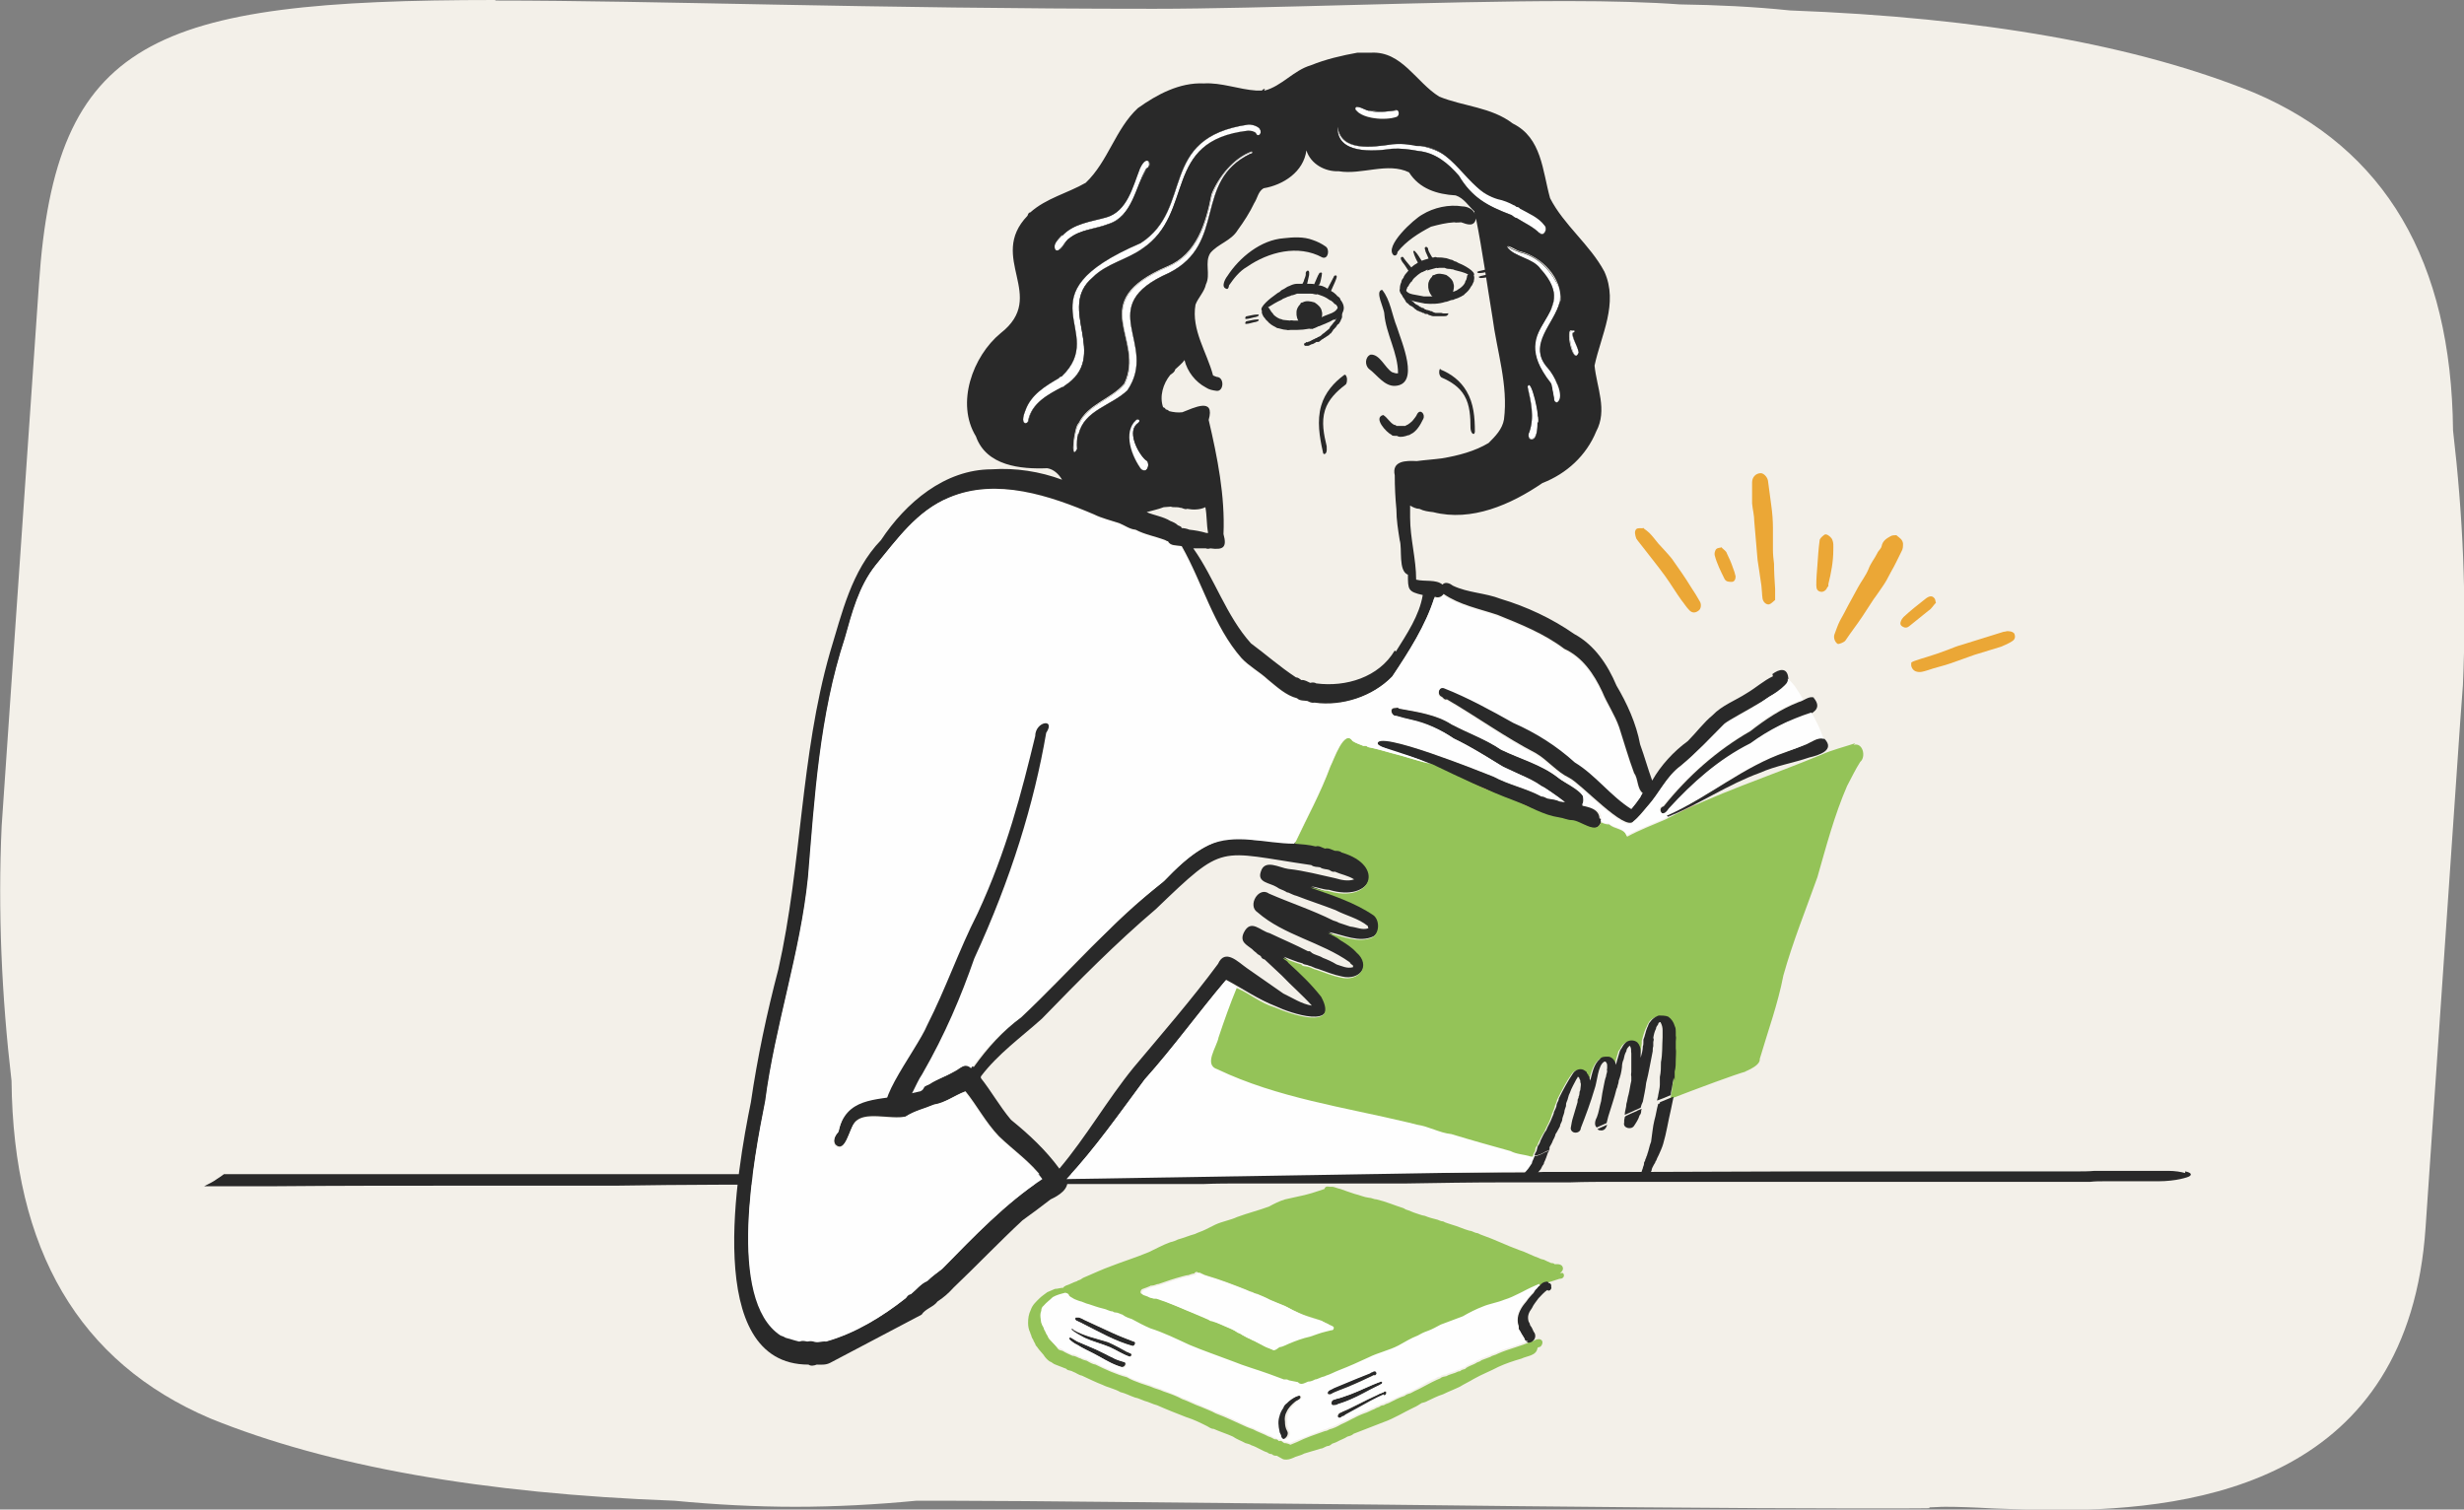 <?xml version="1.0" encoding="UTF-8"?>
<svg xmlns="http://www.w3.org/2000/svg" version="1.1" viewBox="0 0 448.9 275">
  <rect x="0" y="0" width="448.9" height="275" fill="#808080" stroke="none"/>
  <defs>
    <style>
      .cls-1 {
        fill: #94c358;
      }

      .cls-1, .cls-2, .cls-3, .cls-4, .cls-5, .cls-6 {
        fill-rule: evenodd;
      }

      .cls-2 {
        fill: #f3f0e9;
      }

      .cls-3 {
        fill: #fefefe;
      }

      .cls-4 {
        fill: #f06765;
      }

      .cls-5 {
        fill: #eba736;
      }

      .cls-6 {
        fill: #292929;
      }
    </style>
  </defs>
  <!-- Generator: Adobe Illustrator 28.6.0, SVG Export Plug-In . SVG Version: 1.2.0 Build 709)  -->
  <g>
    <g id="Layer_1">
      <g>
        <path id="Fill-1" class="cls-2" d="M90.2,0C27.6,0,10.1,7.1,7.1,51.7,2.6,117.2.3,150.1.3,150.5c-.7,15.5,0,31,1.8,46.4.3,30.8,12.3,51.3,36.2,61.5,21.4,8.7,49.6,13.7,84.6,15,7.3.7,14.7,1.1,22,1.1s14.7-.4,22-1.1c.6,0,2.9,0,6.6,0,13.4,0,44.9.4,77.7.7,32.8.4,67,.7,85.8.7s13.6,0,14.6-.2c.8,0,1.7-.1,2.8-.1,2.3,0,5.2.1,8.7.3,3.4.1,7.4.3,11.6.3,26.3,0,64.1-5.6,67.2-51.5,4.5-65.4,6.7-98.4,6.8-98.8.7-15.5,0-31-1.8-46.4-.3-30.8-12.3-51.3-36.2-61.5-21.4-8.7-49.6-13.7-84.6-15-6.7-.7-13.4-1-20.1-1.1-5.4-.4-12.4-.6-20.4-.6-23.6,0-55.4,1.4-75.4,1.4-51.8,0-90.8-1.5-119.9-1.5"/>
        <path id="Fill-3" class="cls-6" d="M398.1,213.4c1,.2,1.2.5.9.8-.2.2-.9.4-1.8.6-.9.2-2.4.4-4,.4-.4,0-.8,0-1.1,0-.9,0-1.9,0-2.8,0-1.4,0-2.8,0-4.2,0-.6,0-1.2,0-1.8,0-.8,0-1.6,0-2.5.1-1.2,0-2.6,0-3.8,0-1,0-2,0-3,0-1.5,0-3.1,0-4.7,0-.8,0-1.6,0-2.4,0-1,0-2,0-3,0-.6,0-1.3,0-1.9,0-1.8,0-3.6,0-5.4,0-1.2,0-2.5,0-3.8,0-1.7,0-3.5,0-5.2,0-.9,0-1.8,0-2.8,0-2.2,0-4.5,0-6.7,0-1.2,0-2.4,0-3.6,0-1.6,0-3.2,0-3.8,0-2,0-4.1,0-6.1,0-2.2,0-4.4,0-6.7,0-5.7,0-11.5,0-17.2,0-2.1,0-4.2,0-6.4,0-2.8,0-5.6,0-8.3.1-1.9,0-3.8,0-5.8,0-2.1,0-4.2,0-6.2,0-5.9,0-11.8.1-17.8.2-1.2,0-2.5,0-3.7,0-1.3,0-2.7,0-4,0-3,0-6,0-9,0-3.2,0-6.4,0-9.6,0-1.1,0-2.3,0-3.4,0-2.4,0-4.9,0-7.3.1-1.2,0-2.4,0-3.7,0-1.5,0-3.1,0-4.6,0-4.9,0-9.9,0-14.8,0-7.2,0-14.5,0-21.7.1-4,0-8,0-12,0-1.8,0-3.5,0-5.3,0-2.7,0-5.3,0-8,0-12.3,0-24.6,0-36.9.2-4,0-8.1,0-12.1,0-5.2,0-10.5,0-15.7,0-11.3,0-22.7,0-34,.1-4.5,0-8.9,0-13.4,0,0,0,.1,0,.2,0,.8-.4,1.8-.9,2.3-1.3.5-.3.9-.6,1.3-.9,2.2,0,4.4,0,6.7,0,6.5,0,12.9,0,19.4,0,4,0,8,0,12,0,3.2,0,6.3,0,9.5,0,2.1,0,4.2,0,6.3,0,3.1,0,6.2,0,9.2,0,6.8,0,13.7,0,20.5,0,7.2,0,14.3,0,21.5,0,4.4,0,8.7,0,13,0,.3,0,.6,0,.9,0,2.8,0,5.7,0,8.5,0,9.7,0,19.3,0,29,0,2.6,0,5.1,0,7.7-.1,2.6,0,5.1,0,7.7,0,2.4,0,4.9,0,7.3,0,.3,0,.6,0,1,0,2.3,0,4.6,0,6.9,0,7.5,0,15,0,22.4-.2,1.4,0,2.7,0,4.1,0,2.5,0,5,0,7.4,0,4.5,0,9.1,0,13.6,0,1.9,0,3.8,0,5.7-.1,1.9,0,3.8,0,5.8,0,1.2,0,2.5,0,3.7,0,2.6,0,5.1,0,7.7,0,9.9,0,19.8-.1,29.7-.1,1.2,0,2.4,0,3.6,0,2.5,0,5,0,7.4,0,2.3,0,4.5,0,6.8,0,1.2,0,2.3,0,3.5,0,1.8,0,3.6,0,5.4,0,1.1,0,2.3,0,3.4,0,2.5,0,5,0,7.5,0,.4,0,.9,0,1.3,0,1.1,0,2.2,0,3.3,0,1.1,0,2.2,0,3.3,0,1.6,0,3.2,0,4.8,0,1.1,0,2.2,0,3.3-.1,1.1,0,2,0,3,0,.4,0,.8,0,1.2,0,.7,0,1.3,0,2,0,2,0,4.1,0,6.1,0,.4,0,.7,0,1.1,0,1.3,0,2.4.2,3.1.4"/>
        <path id="Fill-5" class="cls-3" d="M325.9,123.8c-.2,2.3-3.4,2.7-4.8,4.2-1.2-1.9,1.5-3.4,2.9-4.3.5-.8,1.1-.7,1.9,0,0,0,0,0,0,.2"/>
        <path id="Fill-7" class="cls-3" d="M330.1,130c-1,.5-2,.7-3,1.1-.5-.8-.7-1.7-1.2-2.4.9-.4,1.8-.8,2.7-1.2.6.8,1,1.6,1.5,2.5"/>
        <path id="Fill-9" class="cls-3" d="M332.4,134.6c1.1,3.2-2.1,4-3.1,1,.9-.4,2.1-1.3,3.1-1,0,0,0,0,0,0"/>
        <path id="Fill-11" class="cls-4" d="M291.6,149.9c-.9,2.4-3.7-.4-5.4-.4-.7,0-1.5-.4-2.3-.5-2.8-.4-5.3-2-8-3-5.1-1.9-10.1-4.3-15.1-6.7,5.4,1.9,11.2,3.1,16.5,5,4.2,1.4,8.4,3.3,12.6,4.9.6,0,1,.4,1.6.6"/>
        <path id="Fill-13" class="cls-4" d="M309.3,146.4c-1.3.7-2.6,1.4-4,2,1.3-.7,2.6-1.4,4-2"/>
        <path id="Fill-15" class="cls-6" d="M254.2,70.3c-2,.1-3.3-2-4.8-3.1-.8-.7-.7-2.2.3-2.6,1.7-.1,2.6,2.4,3.9,3.2.4.1.7.3,1.1.2,0-3.7-2.2-7.2-2.5-10.8,0-1-1.8-4.2-.4-4.4,1.5,1.8,1.8,4.6,2.7,6.8.8,2.6,4.3,10.5-.4,10.7"/>
        <path id="Fill-17" class="cls-6" d="M254.5,79.4c-.1,0-.3,0-.4,0-.2,0-.5,0-.6-.2-.9-.4-3.4-3.1-1.5-3.6,0,0,0,0,0,0,.8.5,1.2,1.4,2,1.8.1,0,.3,0,.4.2,0,0,.2,0,.2,0,.5,0,.9,0,1.4,0,.1,0,.2-.2.4-.2.3-.2.6-.4.9-.7.3-.4.7-.8.9-1.3.6-1,1.5.1,1.1.9-.3.6-.6,1.2-1,1.7-.3.4-.8.9-1.3,1.1-.1.1-.3.2-.5.2-.5.2-1.3.4-1.8.2"/>
        <path id="Fill-19" class="cls-6" d="M223.4,52.6c-1-.3-.2-1.8.2-2.3,2.2-3.4,6.1-6.6,10.3-6.9,1.7-.2,3.6-.3,5.2.3.9.3,1.7.7,2.4,1.2.8.5.5,2.4-.6,2-4.4-2.4-9.8-1-13.7,1.7-1.4.8-2.4,2.1-3.3,3.4,0,.3-.2.8-.5.6"/>
        <path id="Fill-21" class="cls-6" d="M330.4,127.1c2.8,3.3-3.9,3.7-5.7,4.9-3,1.5-5.5,3.6-8.5,5.1-4.8,2.7-8.7,6.7-12.4,10.7-.8,1.4-2-.6-.7-.9,4.4-5.5,9.7-10.2,15.8-13.7,2.7-2.1,5.5-4,8.8-5.3.9-.2,1.9-1.2,2.8-.8"/>
        <path id="Fill-23" class="cls-6" d="M332.4,134.6c2,2.1-1.1,3-2.8,3.4-2.9,1-6.1,1.5-9,2.8-5.8,2.1-11,5.7-16.7,8-.3,0-.2-.4,0-.3,7.4-3.3,13.8-8.9,21.5-11.5,1.3-.5,2.4-.9,3.7-1.4.9-.4,2.1-1.3,3.1-1,0,0,0,0,0,0"/>
        <path id="Fill-25" class="cls-6" d="M288.4,145.1c.7,5.6-5.7-1.3-7.6-1.9-2.4-1.9-5.6-2.4-8.1-4.2-2.5-1.6-5.1-3.1-7.8-4.4-2.3-1.6-4.9-2.7-7.7-3.4-1-.2-1.7-.4-2.7-.7-.9.1-1.5-1.5-.4-1.5.3,0,.6-.2.8.1,3.3.6,6.8,1.1,9.6,2.9,3,1.6,6.2,2.7,9,4.6,3.5,1.7,7.3,2.7,10.4,5.1,1.4,1.1,3.4,1.9,4.5,3.3"/>
        <path id="Fill-27" class="cls-6" d="M291.7,149.2c0,.4,0,.7-.3,1.1h0c-.2.3-.5.5-.9.6-1.5-.2-2.8-1.1-4.3-1.4-.7,0-1.5-.4-2.3-.5-2-.3-4-1.1-5.8-2.2-2.5-.9-5.1-1.8-7.5-3.1-3.7-1.4-7.2-3.2-10.9-4.8-2.7-1.4-6.2-1.7-8.7-3.3-.7-2.9,19.3,5.2,21.1,5.9,2.8,1.5,5.9,2.1,8.7,3.6.5,0,.8.3,1.2.4.7.1,1.5.2,2.1.5.7.2,1.6,0,2.2.4,1.7.5,5,.4,5.1,2.7"/>
        <path id="Fill-29" class="cls-6" d="M207.7,30.8c1.4-3,2.4-.4,1.2,0-.6.7-.8,1.7-1.1,2.5-3.5,11.2-8.8,5.5-14.4,11.8-.2.4-.6,1.1-1.2.6-.7-1,.6-2,1.2-2.7,2.1-2.3,5.3-2.6,8.1-3.4,3.8-1.1,4.8-5.6,6.1-8.9"/>
        <path id="Fill-31" class="cls-6" d="M209.3,84.7c.1.7-.6,1.5-1.2.9-1.8-2-2.4-4.9-2.1-7.5.2-.6.6-1.3,1.1-1.6.5-.3.8.2.4.5-1.1.4-1,1.8-.8,2.7.1,2,1.7,3.3,2.6,4.9"/>
        <path id="Fill-33" class="cls-6" d="M228,27.6c.2.2,0,.4-.2.4-10.5,5.1-4.2,16.3-14.8,21.7-14.1,6.2-1.8,12.8-7.6,21.4-2.9,2.8-7.9,3.6-8.9,8-.2.9-.3,1.8-.2,2.8-1.3,2.5-.5-4.3.3-4.7,1.7-3.5,5.9-4.4,8.3-7.2,4-8.3-7.5-14.8,7.9-21.4,5.3-2.2,7-7.9,8-13.1,1.3-3.2,4-6.8,7.3-7.8"/>
        <path id="Fill-35" class="cls-6" d="M229.6,23.4c.8.5-.3,1.8-.7.7-.4-.3-.9-.4-1.4-.4-15.8,1.8-9.5,15-19.3,21.5-2.8,2-6.5,2.7-9,5.2-6.8,5.7,3.3,14.3-5.2,19.8-.1.2-.3.3-.5.3-2.5,1.3-5.5,2.9-6.1,6,0,.3-.3.6-.6.6-.8-.2-.2-1.8,0-2.3,1-2.9,3.7-4.5,6.1-5.9.1-.2.3-.3.5-.3,8.8-8.4-8.2-14.6,14.4-24.3,9.8-6.2,3-19.2,19.6-21.6.8,0,1.5.2,2.1.8"/>
        <path id="Fill-37" class="cls-6" d="M254.6,20c1.5,2.3-4.9,1.5-5.9,1-.6-.1-2.5-1-1.3-1.6.7.3,1.4.5,2.2.7,1.7.5,3.4.1,5.1-.1"/>
        <path id="Fill-39" class="cls-6" d="M280.1,75.9c0,1,.3,4.3-1.3,4-.4-.2-.4-.9-.2-1.2,1-2.8.3-5.6-.3-8.3.6-1.9,2.2,4.9,1.9,5.5"/>
        <path id="Fill-41" class="cls-6" d="M281.4,41.1c.6.6-.1,2.1-.9,1.4-1.2-1.2-2.8-1.9-4.3-2.8-.4,0-.7-.5-1.1-.6-4.2-1.6-7-3.1-9.4-7.1-2-2.3-4.3-4.2-7.4-4.5-1.6-.3-3.2-.5-4.8-.4-3.4.5-10.1,1-9.9-4,.6,4.6,6.4,3.7,9.9,3.2,1.5-.2,3.1,0,4.6.3,6.9-.1,8.8,7.9,14.8,9.7,1,.2,2,.6,2.9,1.1.2,0,.3.2.5.3.2,0,.5.1.6.3,1.6.9,3.4,1.6,4.5,3.1"/>
        <path id="Fill-43" class="cls-6" d="M283.5,51.3c3.5,8-8,8.5,0,18.2.2.8,1.2,3.5.1,3.8-1,.3-.6-3.4-1.6-4.3-3.9-4.3-2.3-8.9.8-13.1,1.4-3.5-1.9-7.4-5-8.8-.5-.3-4.2-1.6-3-2.2.6.5,1.4.7,2.1,1,3,.7,5.2,2.8,6.6,5.4"/>
        <path id="Fill-45" class="cls-6" d="M287.1,62.9c.3.6,1,1.8,0,1.9-.7,0-1.8-5.2-.6-4.5.5-.1.5.4,0,.4,0,.8.3,1.5.6,2.2"/>
        <path id="Fill-47" class="cls-3" d="M186.8,77.1c-.8-.2-.2-1.8,0-2.3,1-2.9,3.7-4.5,6.1-5.9.1-.2.3-.3.5-.3,8.8-8.4-8.2-14.6,14.4-24.3,9.8-6.2,3-19.2,19.6-21.6,3.4,0,2.2,3,1.4,1.5-.4-.3-.9-.4-1.4-.4-15.8,1.8-9.5,15-19.3,21.5-2.8,2-6.5,2.7-9,5.2-6.8,5.7,3.3,14.3-5.2,19.8-.1.2-.3.3-.5.3-2.5,1.3-5.5,2.9-6.1,6,0,.3-.3.6-.6.6"/>
        <path id="Fill-49" class="cls-3" d="M228,27.6c.2.2,0,.4-.2.4-10.5,5.1-4.2,16.3-14.8,21.7-14.1,6.2-1.8,12.8-7.6,21.4-2.9,2.8-7.9,3.6-8.9,8-.2.9-.3,1.8-.2,2.8-1.3,2.5-.5-4.3.3-4.7,1.7-3.5,5.9-4.4,8.3-7.2,4-8.3-7.5-14.8,7.9-21.4,5.3-2.2,7-7.9,8-13.1,1.3-3.2,4-6.8,7.3-7.8"/>
        <path id="Fill-51" class="cls-3" d="M192.2,45.7c-.7-1,.6-2,1.2-2.7,2.1-2.3,5.3-2.6,8.1-3.4,3.8-1.1,4.8-5.6,6.1-8.9,1.4-3,2.4-.4,1.2,0-2,3.4-2.5,8.7-6.9,10.1-2.3.9-5.1,1-7.1,2.6-.8.4-1.8,2.9-2.6,2.1"/>
        <path id="Fill-53" class="cls-3" d="M280.5,42.5c-1.2-1.2-2.8-1.9-4.3-2.8-.4,0-.7-.5-1.1-.6-4.2-1.6-7-3.1-9.4-7.1-2-2.3-4.3-4.2-7.4-4.5-1.6-.3-3.2-.5-4.8-.4-3.4.5-10.1,1-9.9-4,.6,4.6,6.4,3.7,9.9,3.2,4.8-.4,9.8.8,12.8,4.7,1.7,1.7,3,4,5.5,4.8,1.3.5,2.8.7,4,1.5.2,0,.3.2.5.3.2,0,.5.1.6.3,1.6.9,3.4,1.6,4.5,3.1.6.6-.1,2.2-.9,1.4"/>
        <path id="Fill-55" class="cls-3" d="M283.2,73.2c-.3-4.3-2.8-5.1-3.5-8.8-1.1-4.6,5.1-7.8,3-12.2-1.4-3.3-4.4-5-7.5-6.3-.3-.1-1.1-.9-.4-.9.6.5,1.4.7,2.1,1,3,.7,5.2,2.8,6.6,5.4,3.4,5.7-6.4,10.1-1.5,15.7,1,.6,3.7,6.9,1.3,6.1"/>
        <path id="Fill-57" class="cls-3" d="M287.1,64.8c-.7,0-1.8-5.2-.6-4.5.5-.1.5.4,0,.4-.3,1.2,2.2,3.9.6,4.2"/>
        <path id="Fill-59" class="cls-3" d="M278.8,79.9c-.4-.2-.4-.9-.2-1.2,1-2.8.3-5.6-.3-8.3.5-1.8,2,4.2,1.8,4.7,0,1,.4,5.2-1.3,4.8"/>
        <path id="Fill-61" class="cls-3" d="M208,85.6c-1.8-2.3-3.5-6.9-1-9.1.5-.3.8.2.4.5-2.2,1.4-.2,5.4,1.3,6.8,1,.5.3,2.6-.7,1.7"/>
        <path id="Fill-63" class="cls-3" d="M251.3,21.6c-1.3-.2-3.7-.4-4.3-1.7,0-1.1,1.9.3,2.6.3,1.7.5,3.4,0,5.1-.1,1.2,1.7-2.3,1.6-3.3,1.5"/>
        <path id="Fill-65" class="cls-6" d="M308.4,187.9h-.2c0,.3,0,.7,0,1,0-.3.1-.6.2-1"/>
        <path id="Fill-67" class="cls-6" d="M254.1,118.5c-2.9,4.9-8.9,6.7-14.3,6-.3-.2-.7-.2-1.1-.1-.5-.2-1-.6-1.6-.5-.3-.2-.6-.5-1-.5-2.9-1.9-5.5-4.2-8.2-6.2-4.5-5-6.6-11.8-10.5-17.3.8,0,1.6,0,2.3,0,.2.1.5.1.8,0,2.3.3,3.1-.1,2.4-2.6.3-6.9-1.1-14-2.7-20.8,1.2-4.2-2.7-2.2-4.8-1.4-.8.1-1.6,0-2.4-.2-.2-.2-.4-.3-.6-.3-.1-.2-.3-.4-.5-.4-.7-2,0-4.3,1.3-5.9.4-.3.8-.5.9-1,.5-.5,1.3-1.1,1.7-1.7.5,2.1,2,4,3.9,5,.6.4,1.2.5,1.9.6,1.3.2,1.5-2.2.3-2.5-.3,0-.6-.2-.9-.3-1.1-4.2-4-8.3-3.2-12.9.5-1.3,1.6-2.3,1.9-3.7.9-1.8-.3-4,.8-5.7,1.4-1.7,3.8-2.2,5-4.2,1.1-1.5,2.2-3.2,3-4.9.6-.9.7-2.1,1.7-2.7,3.6-.6,7.3-3,7.8-6.9.8,2.5,3.4,3.9,5.9,3.8,4.2.7,8.9-1.7,12.8.2,1.9,3,5.1,4,8.5,4.2,1.5.5,2.3,1.9,3.4,2.9,0,.2,0,.3.1.5-.3-.9-1.4-1.4-2.3-1.4-2.4-.4-5.2.2-7.3,1.5-1.5.8-7,5.8-5.2,7.4.4.2.7-.2.7-.6,1.6-2,3.8-3.4,6.1-4.6,1.5-.4,2.7-.7,4.2-.8.4.1.9,0,1.3,0,1.1.4,2.4.9,2.7-.7,1.2,6,2,12,3,18,.8,6.2,2.9,12.3,2.1,18.6-.3,1.8-1.6,3.1-2.8,4.3-2.5,1.5-5.5,2.3-8.5,2.8-1.5.2-3.1.3-4.6.5-1.9-.1-4.6-.1-4,2.6,0,2.1.1,4.1.3,6.2,0,1.9.3,3.7.6,5.6.5,1.6-.3,5.6,1.5,6.3,0,2.7,0,3.1,2.7,3.7-.6,3.7-2.9,7.1-4.9,10.3M215.3,96.1c-.2-.2-.4-.3-.7-.4-.4-.4-.9-.6-1.4-.8-1.3-.8-2.9-1-4.3-1.6,1-.3,2.1-.5,3.1-.9.4,0,.9-.1,1.3-.1.5.2,1.1,0,1.7.2.5,0,.8.4,1.3.2,1,.2,2.3.2,3.3-.3.3,1.6.2,3.2.5,4.7-.1,0-.2,0-.3,0-1-.3-2.1-.5-3.1-.6-.5-.2-1-.3-1.5-.3M208,85.6c-1.8-2.3-3.5-6.9-1-9.1.5-.3.8.2.4.5-2.2,1.4-.2,5.4,1.3,6.8,1,.5.3,2.6-.7,1.7M196.4,79c-.2.9-.3,1.8-.2,2.8-1.3,2.5-.5-4.2.3-4.7,1.7-3.5,5.9-4.4,8.3-7.2,4-8.3-7.5-14.8,7.9-21.4,5.3-2.2,7-7.9,8-13.1,1.3-3.2,4-6.6,7.3-7.8.3,0,.1.5-.2.4-10.5,5.1-4.2,16.3-14.8,21.7-14.1,6.2-1.8,12.8-7.6,21.4-2.9,2.8-7.9,3.6-8.9,8M194,70.2c-.1.2-.3.3-.5.3-2.5,1.3-5.5,2.9-6.1,6,0,.3-.3.6-.6.6-.8-.2-.2-1.8,0-2.3,1-2.9,3.7-4.5,6.1-5.9.1-.2.3-.3.5-.3,8.8-8.4-8.2-14.6,14.4-24.3,9.8-6.3,3-19.2,19.6-21.6.9-.1,3,.7,2.1,1.8-.4.3-.6,0-.7-.3-.4-.3-.9-.4-1.4-.4-15.8,1.8-9.6,15-19.3,21.5-2.8,2-6.5,2.7-9,5.2-6.8,5.7,3.3,14.4-5.2,19.8M193.5,43c2.1-2.3,5.3-2.6,8.1-3.4,3.8-1.1,4.8-5.6,6.1-8.9,1.4-3,2.4-.4,1.2,0-2,3.4-2.5,8.7-6.9,10.1-2.3.9-5.1,1-7.1,2.6-.8.4-1.8,2.9-2.6,2.1-.6-1,.6-2,1.2-2.7M253.5,26.3c1.5-.2,3.1,0,4.6.3,6.9-.1,8.8,8,14.8,9.7,1,.2,2,.6,2.9,1.1.2,0,.3.2.5.3.2,0,.5.1.6.3,1.6.9,3.4,1.6,4.5,3.1.6.6-.1,2.1-.9,1.4-1.2-1.2-2.8-1.9-4.2-2.8-.4,0-.7-.5-1.1-.6-4.2-1.6-7-3.1-9.4-7.1-2-2.3-4.3-4.2-7.4-4.5-1.6-.3-3.2-.5-4.8-.4-3.4.5-10.1,1-9.9-4,.6,4.6,6.4,3.7,9.9,3.2M249.5,20.1c1.5.3,3.1.3,4.6,0,.8-.4,1,1,.3,1.2-2,.7-6.3.4-7.5-1.4,0-1.1,1.9.3,2.6.3M284.2,54.9c-1,4.1-6.1,7.8-2.2,12.2,1.1,1.2,3.2,5.1,1.7,6.2-1,.2-.6-2.8-1.2-3.6-8.6-10.8,6.1-12-1.8-20.7-1.5-2.1-4.7-2.1-6.1-4,0-.6,1.9.8,2.4.8,3.9,1,7.6,4.8,7.3,9M286.5,60.2c.5-.1.5.4,0,.4,0,1.3.9,2.4,1.1,3.6-1,2.7-2.6-4.7-1.2-4M280.1,76.9c0,.8,0,3.5-1.3,3.1-.4-.2-.4-.9-.2-1.2,1-2.8.3-5.6-.3-8.3.6-2.1,2.3,5.9,1.9,6.5M184.1,203.9c-2-2.4-3.5-5.1-5.4-7.5,0,0,0-.2,0-.3,3.1-4.1,7.3-7.1,11.1-10.5,6.7-6.9,13.5-13.8,20.8-20,12.7-12.2,11.1-10.5,28.3-8,.5.4,1.1.3,1.6.4.5.4,1.2.3,1.7.5.3.2.6.4,1,.3,1.1.5,2.4.7,3.5,1.4-1.1.4-2.4.1-3.4-.2-2.8-.6-5.7-1.4-8.6-1.7-1.6-.2-4.3-1.9-5,.5-.7,2,1.6,2,2.9,2.8.5.4,1.1.5,1.6.8.1.1.3.2.5.2.5.2,1,.5,1.5.6,2.3.9,4.8,1.7,7.1,2.6,1.9,1,4.2,1.5,5.9,2.9,0,.1,0,.2.1.4-1.1.4-2.2-.2-3.3-.3-.7-.2-1.4-.5-2.1-.7-.3-.2-.7-.3-1-.4-3.8-1.9-7.8-3.2-11.7-4.9-1.9-1.4-4,2.2-2.1,3.4,4.8,4.2,11.6,5.4,16.8,9.1.1.3.4.4.6.6,0,0,0,.2,0,.3-1.1.3-2-.2-3-.5-.8-.5-1.7-.9-2.5-1.2-.6-.4-1.4-.5-2-.9-.2-.2-.4-.4-.7-.3-2.3-1.2-4.7-2.2-7-3.3-1.7-.4-3.4-2.7-4.7-.1-.8,1.7.5,2.2,1.5,3,.2.2.5.5.8.7.2.3.6.4.8.6.1.3.3.5.7.6,1,.9,2.1,2,3.1,2.9,1.8,1.9,3.8,3.6,5.5,5.5-1.9-.3-3.5-1.4-5.2-2.2-2.2-1.5-4.4-3.1-6.6-4.6-1.6-1.1-4-3.7-5.3-.8-4.8,6.5-10.2,12.7-15.4,18.9-4.8,5.9-8.6,12.6-13.5,18.4-2.5-3.4-5.5-6.2-8.7-8.8M323,123.2c-1.7.8-3.1,2.1-4.8,3.1-2,1.3-4.5,2.2-6.2,4-1.6,1.3-3,3.2-4.5,4.7-2.6,1.9-4.9,4.4-6.5,7.2-.8-2.2-1.4-4.4-2.2-6.6-.7-3.8-2.4-7.5-4.3-10.7-1.6-3.8-4-7.4-7.7-9.4-4-2.8-8.7-5-13.4-6.4-2.8-1.1-6-1.1-8.7-2.4-.5-.4-1.4-.8-1.9-.2-1.2-1-3.2-.5-4.8-.9,0-3.8-1.1-7.5-1.1-11.3,0-.7,0-1.5,0-2.2.5.3,1.1.6,1.7.6.8.4,1.6.5,2.5.6,7,1.8,14.2-1.4,19.9-5.3,4.4-1.7,8-5,9.8-9.4,2.1-3.9.1-8-.3-12,1.2-5.6,4.4-11.3,1.8-17.1-2.6-4.9-7.4-8.5-9.9-13.4-1.4-5-1.5-11-6.8-13.6-3.9-3-9-3.1-13.4-4.9-4.2-2.6-6.8-8.3-12.4-8-.6,0-1.3,0-1.9,0-.2,0-.4,0-.6,0-2.8.5-5.8,1.2-8.5,2.3-3.1.9-5.3,3.8-8.4,4.6,0,0,0,0-.1,0,.4-.5-.2-.3-.4,0-.3,0-.7,0-1,0-3.2-.2-6.4-1.5-9.6-1.3-4.4-.2-8.5,2-12,4.5-4.1,3.8-5.4,9.7-9.5,13.6-3.3,1.9-7.2,2.8-10.1,5.4-.3,0-.4.3-.5.6-7.4,7.7,3.8,14.6-4.9,21.4-5.1,4.2-8.2,12.8-4.5,18.8,1.9,5.4,8.2,6,13,5.8,1.2.2,2.1,1.1,2.7,2.1-4-1.5-8.5-2.2-12.8-1.9-8.6,0-15.7,6.1-20.2,12.9-5.4,5.6-7.1,13.3-9.3,20.5-5.4,18.9-5.1,38.6-9.4,57.7-2.1,8-3.8,16-5,24.2-2.5,12.3-8.9,47.8,10.5,47.8.4.3,1,.2,1.5,0,.8,0,1.6.1,2.4-.3,0,0,0,0,0,0l16.7-8.8c.7-1.1,2.2-1.4,2.9-2.4,1.1-.7,2.1-1.6,2.9-2.5,4.2-4,8.3-8.3,12.6-12.3,1.7-1.2,3.4-2.5,5.1-3.8,1.5-.7,3.5-1.9,3-3.8,5.2-5.6,9.6-11.9,14.2-18.1,5.2-5.8,9.8-12.2,14.8-18.1,3,1.6,5.9,3.6,9,4.8,2.7,1.3,11.9,4.4,8.5-1.9-1.8-2.3-3.9-4.3-6-6.2-.2-.4-.7-.6-1-.9,1.1.4,2.2.9,3.4,1.2.3.3.8.2,1.1.4.6.1,1.1.5,1.7.6,1.4.5,2.9,1.1,4.4,1.4,3.3.8,5.6-2.2,2.8-4.6-.8-.9-1.9-1.6-2.9-2.2-.7-.5-1.5-.8-2.3-1.3,2.6.5,5.5,2,8.1.8,1.3-.8,1.4-3,.3-4-3.5-2.4-7.6-3.7-11.6-5.1,1.1.1,2.2.6,3.2.6,7.9,2.4,10.7-4.6,2.5-7-.3-.3-.8-.4-1.2-.3-.6-.2-1.2-.6-1.8-.4-.6-.2-1.1-.5-1.7-.4-3.8-.7-7.8-.9-11.6-1-6.6-1.8-12,3.1-16.2,7.5-9.5,7.4-17.3,16.6-26,24.8-3.4,2.5-6.2,5.6-8.7,9.1-1.3-1.2-2.5.4-3.7.9-1.4.8-3,1.3-4.3,2.2-.8.3-1.7.7-2.5,1.1,1.2-6.1,5.4-11.1,6.8-17.2.8-5.1.8-10.4,2.4-15.4,3.2-8.5,8.2-16.3,9.6-25.5,1-.2-2.1.9-2.5,1.9-2.4,8.8-8.1,16.1-10.5,24.9-1.4,4.7-1.2,9.8-2.7,14.5-2.4,5.8-6,11.1-6.7,17.5-5.2,1-9.2.4-10.5,6.8-.6.6-1.1,1.6-.6,2.4,1.8,1.7,2.6-2.9,3.5-4,1.7-2.2,6.5-.5,9.3-1.1,1.7-1.1,3.3-1.4,5.2-2.2,2-.3,3.8-1.7,5.7-2.4,2.1,2.6,3.7,5.7,6.1,8.2,2.7,2.6,5.8,4.7,8,7.7-6.8,4.5-12.5,10.5-18.3,16.4-.9.7-1.9,1.4-2.7,2.2-1.2.5-2,1.6-3,2.4-.4,0-.7.4-.9.7-4.3,3.4-9.2,6.4-14.5,7.9-.8-.1-1.5.3-2.3,0-.3-.1-.8-.1-1.1,0-.5-.1-1-.2-1.5,0-.9-.2-1.7-.5-2.5-.7-.3-.2-.6-.3-.9-.4-9.9-6.6-4.9-32.4-2.8-42.7,1.8-13.8,6.4-27,7.8-40.8,1.2-14.6,2.1-29.5,6.7-43.5,1.3-4.6,2.5-9.4,5.6-13.3,3.9-4.7,7.5-9.9,13.4-12.3,8.6-3.6,18.3-.3,26.3,3.1,1.4.7,3.1,1.1,4.6,1.6,1,.4,1.9,1.1,3,1.2,1.7.9,3.6,1.2,5.4,1.9.2.1.3.2.5.2.4.9,1.6.7,2.5.9,3.8,6.7,5.8,14.6,10.9,20.4,1.4,1.5,3.3,2.5,4.8,3.9,1.6,1.3,3.3,2.9,5.3,3.4.5.5,1.3.4,1.9.5.4.2.8.4,1.3.3,5,.7,10.6-1.1,14.2-4.8,3-4.5,6.1-9.3,7.7-14.5.6.3,1.3,0,1.6-.5,2.9,2,6.5,2.7,9.8,3.8,4.2,1.7,8.5,3.4,12.2,6.2,3.3,1.5,5.4,4.6,6.9,7.8.9,2.2,2.3,4.2,3.1,6.5.9,2.8,1.7,5.6,2.7,8.3.8,1.1.5,2.8,1.6,3.7-.2.1-.3.3-.4.6-.5.7-1,1.4-1.6,2.1-3.8-2.4-6.5-6.2-10.3-8.5-3.3-3-7.1-5.4-11.2-7.2-4.1-2.3-8.3-4.6-12.6-6.3-1-.4-1.5,1.3-.6,1.7.3.1.5.7,1,.5,5.5,3.2,10.6,6.9,16.2,9.8,2.2,1.3,3.8,3.4,6.1,4.5,2.2,1.1,10.2,9.9,11.7,7.9,1-.8,1.8-1.9,2.6-2.8,2.1-2.3,3.4-5.4,6-7.3,2.9-2.4,5.4-5.1,8-7.7,1.8-1.4,12.3-6.4,11.6-8.3-.2-2-1.7-1.6-2.9-.7"/>
        <path id="Fill-69" class="cls-3" d="M194.3,214.8c5.2-5.6,9.6-11.9,14.2-18.1,5.2-5.8,9.8-12.2,14.8-18.1.7.4,1.4.8,2.1,1.3-1.2,2.9-2.3,6-3.3,9-.3,1.7-2.7,5-.2,5.8,10.9,5.1,33.1,8,57.6,15.8,0,0,0,2.9,0,2.9"/>
        <path id="Fill-71" class="cls-6" d="M238.8,53.5c.2,0,.4,0,.7.1.2,0,.3.1.5,0,.6.2,1.2.4,1.7.7.2.1.4.3.6.4.2,0,.3.2.5.3.2.2.3.4.6.5.1.2.3.3.3.6-.3.6-.9.9-1.5,1.1-.5.2-1.1.4-1.6.7-.2,0-.4,0-.5.1-.1,0-.2,0-.4.1-.2,0-.3,0-.5.1-.5.1-.9,0-1.4.2-.7,0-1.4,0-2.1,0-.2,0-.5-.1-.7,0-.3,0-.7-.1-1-.1-.4,0-.5-.2-.8-.2-.5-.2-.9-.5-1.2-.8-.1-.3-.4-.4-.5-.7-.2-.2-.2-.5-.5-.6.8-.5,1.6-1,2.5-1.4.2-.2.6-.3.8-.4.3-.2.7-.2,1-.4.3,0,.7-.2,1-.3.2,0,.4,0,.6,0,.6,0,1.3,0,1.9,0M243.1,58.3c.7-.4,1.4-.9,1.6-1.6.3-.7,0-1.5-.5-2.1,0-.3-.3-.5-.6-.7-.1-.2-.3-.3-.5-.5-.2-.2-.5-.3-.8-.5-.6-.4-1.1-.8-1.9-.9-.5-.2-1.2-.3-1.7-.3-.6,0-1.2,0-1.8,0-.2,0-.4,0-.6,0-.5,0-1,.2-1.4.4-.4.1-.7.4-1.1.6-.3.1-.5.3-.7.5-.3.1-.6.4-.9.6-.6.4-2.9,2.2-2.3,2.8-.1.4.1.7.3,1.1.3.3.4.6.7.8.4.5.9.8,1.5,1.1.1.1.3.2.5.2.1,0,.3.1.4.1.3.1.8.2,1.1.2.2.1.5,0,.8,0,.4,0,.8,0,1.2,0,1.3,0,2.7-.3,4-.7.9-.4,1.8-.7,2.6-1.2"/>
        <path id="Fill-73" class="cls-6" d="M242.4,53.2c.3-.6.5-1.2.8-1.8.1-.3.7-1.4,0-1.2-.2,0-.2.3-.3.4-.4.8-.8,1.5-1.2,2.3-.1.4.1.7.4.6,0,0,.2,0,.3-.2"/>
        <path id="Fill-75" class="cls-6" d="M240.4,51.8c.2-.5.3-1.1.4-1.6,0,0,0,0,0,0,0,0,0-.1,0-.1,0-.1.1-.3,0-.4,0-.1-.3,0-.4,0-.4.6-.6,1.3-.9,1.9-.2.4.1.7.4.6.1,0,.2-.1.3-.3"/>
        <path id="Fill-77" class="cls-6" d="M238.1,51.9c.1-.6.3-1.2.4-1.8,0-.3.1-.7-.2-.8-.3,0-.5.4-.4.6,0,.5-.3.9-.4,1.4-.2.3-.5.9,0,1.1,0,0,.1,0,.2,0,.2,0,.3-.3.4-.4"/>
        <path id="Fill-79" class="cls-6" d="M260.1,49.1c-.2.1-.4.2-.6.3-.1,0-.3.2-.5.2-.5.3-1,.7-1.4,1.1-.2.2-.3.4-.4.6-.2,0-.2.3-.4.4-.1.2-.2.5-.4.6,0,.2-.2.4-.2.7.4.5,1,.6,1.6.7.5.1,1,.2,1.6.3.2,0,.3,0,.5,0,.1,0,.2,0,.4,0,.1,0,.3,0,.4,0,.4,0,.8-.1,1.3-.1.6-.2,1.3-.3,1.9-.5.2,0,.4-.3.6-.2.3,0,.6-.2.9-.3.3-.2.4-.3.6-.4.4-.3.7-.6.9-1,0-.3.3-.5.3-.8.1-.2,0-.6.3-.7-.8-.4-1.7-.6-2.5-.8-.3-.2-.6-.1-.8-.2-.3,0-.6,0-1-.2-.3,0-.6,0-1,0-.2,0-.4.1-.5,0-.6.2-1.2.3-1.7.5M257.1,54.7c-.7-.2-1.4-.6-1.8-1.2-.4-.6-.3-1.5,0-2.1,0-.3.2-.6.4-.8,0-.2.2-.4.3-.6.2-.2.4-.5.6-.7.4-.5.9-1,1.5-1.3.4-.4,1-.5,1.5-.7.5-.1,1-.4,1.6-.4.2-.1.4-.1.6,0,.5,0,.9,0,1.4.1.4,0,.7.2,1.1.3.3,0,.5.2.7.3.3,0,.6.3.9.4.6.2,3.1,1.5,2.6,2.2.2.4,0,.8,0,1.1-.2.3-.2.6-.5.9-.3.6-.7,1-1.2,1.4,0,.1-.2.2-.4.3-.1,0-.2.2-.4.2-.3.2-.7.3-1,.4-.2.2-.5.1-.7.2-.3.1-.7.3-1,.3-1.2.4-2.5.4-3.7.3-.9-.2-1.7-.3-2.6-.6"/>
        <path id="Fill-81" class="cls-6" d="M256.8,49.6c-.4-.5-.7-1.1-1.1-1.6-.2-.2-.9-1.2-.2-1.2.2,0,.2.2.3.3.5.7,1.1,1.3,1.6,2,.2.3,0,.7-.3.7,0,0-.2,0-.3-.2"/>
        <path id="Fill-83" class="cls-6" d="M258.3,47.8c-.3-.5-.5-1-.7-1.5,0,0,0,0,0,0,0,0,0,0,0-.1,0-.1-.2-.3-.1-.4,0-.1.2-.2.3,0,.5.5.8,1.1,1.2,1.7.3.4,0,.7-.2.7-.1,0-.2,0-.4-.3"/>
        <path id="Fill-85" class="cls-6" d="M260.4,47.4c-.2-.5-.5-1.1-.7-1.6,0-.3-.3-.6,0-.8.3-.1.5.2.5.5.1.4.4.8.6,1.2.2.3.6.8.2,1.1,0,0-.1,0-.2,0-.2,0-.3-.2-.4-.3"/>
        <path id="Fill-87" class="cls-6" d="M262.5,54.7c-1.5,0-2.4-1.5-2.3-2.8,0-.6.3-1.1.7-1.5,0-.2.2-.3.4-.3.7-.4,1.5-.2,2.2,0,.6.4,1.2.9,1.3,1.6.2.5,0,1.1-.1,1.6,0,.3-.2.7-.4.9,0,0-.2.2-.3.3-.2.2-.4.2-.6.3-.2.1-.4.2-.5.1-.1,0-.2,0-.3,0"/>
        <path id="Fill-89" class="cls-6" d="M238.5,59.7c-1.5,0-2.4-1.5-2.3-2.8,0-.6.3-1.1.7-1.5,0-.2.2-.3.4-.3.7-.4,1.5-.2,2.2,0,.6.4,1.2.9,1.3,1.6.2.5,0,1.1-.1,1.6,0,.3-.2.7-.4.9,0,0-.2.2-.3.3-.2.2-.4.2-.6.3-.2.1-.4.2-.5.1-.1,0-.2,0-.3,0"/>
        <path id="Fill-91" class="cls-6" d="M237.8,62.5c-.4,0-.2.6.1.5.1,0,.3,0,.4,0,.2,0,.4-.2.7-.3.2,0,.3-.1.5-.2,0,0,.2-.1.3-.2,0,0,.1,0,.2,0,0,0,0,0,0,0,0,0,0,0,.1,0,0,0,.2,0,.3-.1,0,0,0,0,.1-.1.1,0,.2-.2.4-.3.1,0,.2-.1.3-.2,0,0,.1,0,.2-.1.2-.1.4-.3.6-.4.1,0,.2-.2.3-.3,0,0,.1,0,.2-.1,0,0,.1-.2.2-.3,0,0,0,0,.1-.1,0-.2.2-.3.3-.4,0-.1.2-.2.3-.3,0,0,0-.2.2-.3,0-.1.1-.2.3-.3.1-.2.3-.4.4-.7,0,0,0,0,0,0,0,0,0,0,0-.1.1,0,.1-.2.2-.4,0,0,0-.2,0-.3,0,0,0-.2,0-.2,0,0,0-.2,0-.3,0-.2,0-.4.1-.5,0-.2,0-.5,0-.7,0-.2-.4-.3-.3,0,0,.2-.1.4-.2.6,0,.2-.2.3-.2.5,0,0,0,.1,0,.2,0,0,0,.2-.1.3,0,0-.1.1-.1.2,0,0,0,0,0,0,0,0,0,0,0,.1-.2.2-.2.4-.4.6,0,0,0,0,0,.1,0,0-.1.1-.2.2,0,0-.1.2-.2.2,0,.1-.1.2-.2.3-.1.2-.3.3-.4.5,0,0,0,.1-.1.2,0,.1-.2.2-.3.3-.2.2-.4.3-.6.5,0,0-.2.2-.3.2,0,0-.1.1-.2.2-.1.1-.2.2-.4.3,0,0-.1,0-.2.1,0,0,0,0-.1,0,0,0-.2.2-.3.2,0,0-.2,0-.2.1,0,0-.1,0-.2.1,0,0-.2,0-.2.1-.1,0-.3.1-.4.2,0,0-.1,0-.2.1,0,0-.2,0-.3.1,0,0-.2.1-.3,0"/>
        <path id="Fill-93" class="cls-6" d="M255.5,52.7c0-.4-.6,0-.5.2,0,.1.1.3.1.4.1.2.3.4.4.6,0,.2.2.3.3.5,0,0,.1.2.2.3,0,0,0,.1.1.2,0,0,0,0,0,0,0,0,0,0,0,0,0,0,.1.2.2.3,0,0,0,0,.1,0,.1.1.2.2.3.3,0,0,.2.2.3.2,0,0,.1.1.2.1.2.1.4.3.6.5,0,0,.2.1.3.2,0,0,0,0,.1.1,0,0,.2,0,.3.1,0,0,.1,0,.2.1.2,0,.3.1.5.2.1,0,.3,0,.4.2,0,0,.2,0,.3,0,.1,0,.3,0,.4.2.3,0,.5.2.8.2,0,0,0,0,.1,0,0,0,0,0,.1,0,.1,0,.3,0,.4,0,0,0,.2,0,.3,0,0,0,.2,0,.2,0,0,0,.2,0,.3,0,.2,0,.4,0,.6,0,.2,0,.5,0,.6-.2.2,0,.2-.5,0-.3-.2,0-.4,0-.7,0-.2,0-.3-.1-.5-.1,0,0-.1,0-.2,0,0,0-.2,0-.3,0,0,0-.2,0-.3,0,0,0,0,0-.1,0,0,0,0,0-.1,0-.2-.1-.5-.1-.6-.3,0,0,0,0-.2,0,0,0-.1,0-.2-.1-.1,0-.2,0-.3-.1-.1,0-.3,0-.4-.1-.2,0-.4-.2-.5-.3,0,0-.1,0-.2,0-.1,0-.2-.2-.4-.2-.2-.2-.4-.3-.6-.4-.1,0-.2-.1-.3-.2,0,0-.1,0-.2-.2-.2-.1-.2-.2-.4-.3,0,0-.1-.1-.2-.2,0,0,0,0,0,0-.1,0-.2-.2-.3-.2,0,0,0-.1-.2-.2,0,0-.1-.1-.2-.2,0,0-.1-.1-.2-.2,0-.1-.2-.3-.3-.4,0,0-.1-.1-.2-.2,0,0-.1-.2-.2-.3,0,0-.1-.1-.1-.2"/>
        <path id="Fill-95" class="cls-6" d="M195,247.7c.2,0,.2.2,0,.3-.3.3-.6.7-1,1,0,0,0,0,0,0-.2,0-.4-.1-.6-.2,0,0,.2-.1.3-.2.2-.4.6-.5.9-.8,0,0,.2-.1.3-.2"/>
        <path id="Fill-97" class="cls-6" d="M231.9,263.3c.2-.2.5,0,.5.3,0,.3-.2.5-.3.8,0,.1-.1.2-.2.3,0,0,0,0-.1,0-.3,0-.6-.1-.8-.3,0,0,0,0,0,0,.2-.2.4-.4.6-.6,0-.1.2-.2.3-.3"/>
        <path id="Fill-99" class="cls-6" d="M236.7,264.1c.4-.1.7.2.7.5,0,0,0,0,0,0-.4.2-.9.3-1.3.5,0,0-.2.1-.3.2.2-.5.4-1,1-1.2"/>
        <path id="Fill-101" class="cls-1" d="M284.7,231.9c.3.2.3.7,0,.9-.2.2-.4.1-.7.2-1.4.5-2.8.8-4.2,1.5-2,.8-3.7,2-5.7,2.6-1.2.5-2.6.7-3.8,1.2-1.3.5-2.5,1.1-3.7,1.8-1.3.5-2.7,1-4,1.5-.8.4-1.7.8-2.5,1.2-.6.2-1.2.5-1.7.8-1.2.4-2.3,1.2-3.5,1.8-1.8.9-3.7,1.4-5.5,2.2-1.7.9-3.5,1.6-5.3,2.3-.8.3-1.6.8-2.4,1-.3.2-.7.2-1.1.4-.3,0-.6.3-.9.3-.4.2-.8.3-1.3.4-.5.2-1.1.7-1.6.3,0,0-.1-.1-.2-.2-.5,0-1-.2-1.5-.3-.2,0-.4,0-.6-.2-.1,0-.3,0-.5,0-.9-.3-1.8-.6-2.7-1-2.2-.8-4.4-1.5-6.6-2.3-2.7-.9-5.4-1.8-7.9-3-2.3-1.1-4.6-2.2-7.1-3-1.2-.5-2.3-1-3.4-1.7-.6-.2-1.2-.4-1.7-.8-.4-.1-.9-.3-1.3-.4-.2,0-.3-.1-.5-.2-.6,0-1.1-.4-1.7-.5-.9-.3-1.7-.5-2.6-.8-.6,0-1.2-.5-1.8-.6-.4-.1-.9-.3-1.3-.6-.3-.1-.5-.3-.6-.6,0,0-.2,0-.3-.2-.1,0-.2,0-.3-.1-.8.1-1.6.4-2.3.8-.6.6-1.1.9-1.7,1.6-.3.2-.4.6-.4.9-.3.7,0,1.5,0,2.2.2.3.4.7.5,1.1.2.2.2.4.3.6.3.3.3.6.5.9.6.6,1.2,1.2,1.7,1.9.2.2.5.2.8.3.6.4,1.2.6,1.8.9.6,0,1,.4,1.5.5.3.2.7.3,1.1.4.5.3,1,.6,1.6.7,1.8.9,3.8,1.8,5.7,2.3.8.5,1.7.8,2.5,1.1.6.2,1.2.4,1.8.6.8.4,1.6.5,2.4.9,1.2.4,2.3.8,3.4,1.4,1.2.4,2.2,1,3.4,1.4.9.4,1.8.7,2.7,1.2,1.9.7,3.7,1.6,5.5,2.4.4.2.8.3,1.3.5.9.5,1.9.8,2.8,1.3.4.1.7.3,1.1.5.3,0,.6,0,.7.3.1,0,.2,0,.4,0,.3,0,.4.3.7.4.3,0,.7.1,1.1.3h0c.4-.2.8-.3,1.2-.5,1.6-.8,3.4-1.4,5.1-2,.3,0,.6-.2.8-.3.8-.2,1.4-.5,2.1-.9,1.4-.6,2.8-1.5,4.2-2,.7-.2,1.3-.6,1.9-.8.3-.2.6-.3.9-.4.2-.2.5-.3.8-.3.3-.2.6-.3.9-.4,1-.5,1.9-1,2.9-1.3.3-.3.8-.4,1.1-.5.5-.3,1-.5,1.6-.8,1-.5,2-1.1,3.1-1.6.2-.1.5-.2.7-.3.3-.3.7-.3,1.1-.4.5-.3,1.1-.4,1.6-.6.3-.1.5-.3.9-.3.3-.3.6-.3.9-.4.6-.6,1.5-.7,2.2-1.2.3-.1.6-.2.8-.4.5-.2,1.1-.4,1.6-.6.4-.3.9-.3,1.4-.6,2-.9,4.1-1.3,6-2.2.4,0,.7-.3,1.1-.4.2,0,.4-.1.6,0,.7.2.4,1.2-.1,1.4-.1,0-.3,0-.4.2-.2,1.4-1.9,1.4-2.9,1.9-1.4.4-2.9.9-4.2,1.5-1.5.8-2.9,1.3-4.5,2.2-.8.5-1.7.9-2.5,1.4-1,.5-2.1.9-3.1,1.4-1,.3-1.9.8-2.8,1.2-.3.2-.7.3-1.1.4-.5.3-.9.6-1.4.8-1.9.9-3.6,2-5.6,2.7-1.8.7-3.6,1.4-5.4,2.1-.3.3-.7.4-1.1.5-.6.4-1.3.6-2,1-.2.1-.5.2-.8.3-.2.2-.4.3-.6.4-.6,0-1,.5-1.5.5-1,.3-2,.6-3,.9-.5.3-1.1.4-1.6.6-.4.2-1.1.5-1.6.5-.2,0-.5,0-.7-.1-.4-.2-.7-.4-1.1-.6-.3,0-.6,0-.9-.3-.3,0-.6-.1-.8-.3-1-.3-1.9-1-2.9-1.3-.3-.2-.7-.3-1.1-.4-.7-.4-1.6-.7-2.3-1.2-1.1-.5-2.4-.9-3.5-1.4-.5,0-.8-.3-1.2-.5-1.2-.6-2.4-1.2-3.7-1.6-1.8-.7-3.6-1.4-5.4-2.2-.8-.2-1.5-.6-2.3-.8-.6-.2-1.1-.5-1.7-.6-.9-.3-1.8-.8-2.7-1-1-.6-2.2-.8-3.2-1.3-1.3-.5-2.5-1.1-3.8-1.7-.6-.1-1-.5-1.6-.7-.3-.2-.6-.2-.9-.3-.2,0-.3-.3-.5-.3-.6-.2-1.2-.5-1.8-.7-.4-.1-.7-.5-1.1-.6-.4-.3-.8-.7-1.1-1.2-.2-.2-.4-.5-.6-.7-.3-.3-.5-.7-.8-1-.1-.4-.4-.7-.5-1.1-.2-.2-.2-.4-.3-.6,0-.2-.2-.4-.2-.6-.3-.6-.4-1.2-.4-1.8,0-.8.1-1.6.5-2.4.3-.9,1-1.5,1.6-2.1.4-.4.9-.7,1.4-1.1.5-.2.9-.4,1.4-.6.5,0,1-.2,1.5-.2.1-.2.3-.3.5-.4.7-.2,1.3-.6,2-.8.2-.2.6-.2.8-.4.4-.3.6-.3,1-.5,1.4-.6,2.9-1.3,4.3-1.8,2.3-.9,4.6-1.6,7-2.6,1.3-.6,2.5-1.3,3.9-1.8.5-.1,1-.3,1.4-.5,1.1-.3,2-.7,3.1-1,.6-.3,1.3-.5,1.9-.8.6-.3,1.2-.6,1.8-.9,1.3-.6,2.7-.8,4-1.4,1.9-.7,3.9-1.2,5.8-1.9.9-.5,1.9-1,2.9-1.3,1.2-.3,2.4-.5,3.6-.8,1.2-.3,2.4-.7,3.6-1.1,0-.1.1-.3.3-.4.2-.1.5,0,.7,0,0,0,0,0,0,0,.1,0,.2,0,.3,0,0,0,.1,0,.2,0,.5.1.9.3,1.4.4.8.3,1.7.6,2.6.9.9.2,1.7.6,2.6.7.5,0,.9.3,1.4.3,1.7.4,3.3,1.1,4.9,1.6.3.2.5.3.9.4.3.1.7.3,1,.4.7.2,1.3.5,2,.6.7.3,1.5.5,2.3.7.3.1.6.3,1,.3.5.3,1.1.4,1.6.6,1.1.3,2.1.8,3.2,1.1.4,0,.8.3,1.2.4.4,0,.7.3,1.1.4,2.3.8,4.5,1.9,6.7,2.7,1.3.4,2.5,1.1,3.7,1.5.3.2.6.2.9.3.4.2.8.4,1.3.6.2,0,.5,0,.6.2.2,0,.4,0,.5,0,1.3,0,1.3,1.2.5,1.6.2,0,.3,0,.5,0M242.7,242.3c.2,0,.4-.4.2-.6-.2-.1-.4-.3-.6-.3-.4-.3-.8-.4-1.2-.6-.3-.2-.5-.3-.9-.4-1.2-.4-2.4-.7-3.5-1.2-.9-.4-1.7-.8-2.6-1.3-1-.4-2-.8-2.9-1.2-.7-.4-1.5-.7-2.2-1-.3,0-.6-.2-.8-.3-.4-.1-.9-.3-1.3-.5-2.3-.9-4.6-1.8-7-2.5-.3-.1-.6-.2-.9-.3,0,0-.2-.2-.3-.2,0,0-.1,0-.2,0-.1,0-.3,0-.4-.2-.2,0-.5.1-.5.3-.4,0-.8.2-1.1.3-.3,0-.6.1-1,.2-1.5.4-3,.9-4.4,1.4-.4,0-.8.3-1.2.3-.2,0-.3,0-.4.1-.4.2-.8.3-1.3.5-.4.1-.6.8-.2.9.1.1.4.1.5.2.4,0,.7.3,1.1.4.2,0,.3,0,.5.1,0,0,0,0,.1,0,0,0,.1,0,.2,0,2.5.8,4.9,2,7.3,2.9.7.3,1.4.5,2.1.9.3,0,.5.3.7.3.3,0,.6.2.9.3.9.4,1.9.8,2.8,1.2.3.2.7.3,1,.6.3.1.5.2.8.4.4.2.7.4,1.1.6.4.1.7.4,1.1.5.7.4,1.4.7,2.1,1.1.5.2,1,.4,1.4.6.4,0,.7-.3,1-.5.1,0,.2,0,.3-.1.5-.2,1-.4,1.5-.6,1.3-.5,2.6-1,3.9-1.3.9-.3,1.8-.6,2.8-.9.4-.1.8-.2,1.2-.3"/>
        <path id="Fill-103" class="cls-3" d="M242.9,241.7c.2.2,0,.6-.2.6-.4.1-.8.2-1.2.3-.9.2-1.9.6-2.8.9-1.4.3-2.7.8-3.9,1.3-.5.2-1,.5-1.5.6-.1,0-.2,0-.3.1-.3.2-.6.5-1,.5-.5-.3-1-.4-1.4-.6-.7-.4-1.4-.7-2.1-1.1-.4-.1-.7-.4-1.1-.5-.4-.2-.7-.4-1.1-.6-.2-.2-.5-.3-.8-.4-.3-.3-.7-.4-1-.6-.9-.4-1.9-.8-2.8-1.2-.3-.1-.6-.2-.9-.3-.3,0-.5-.2-.7-.3-.7-.3-1.4-.6-2.1-.9-2.4-1-4.8-2.1-7.3-2.9,0,0-.1,0-.2,0,0,0-.1,0-.1,0-.2,0-.3,0-.5-.1-.4,0-.7-.3-1.1-.4-.2-.1-.4-.1-.5-.2-.5-.2-.2-.8.2-.9.4-.2.8-.3,1.3-.5.1,0,.3-.2.4-.1.4,0,.8-.3,1.2-.3,1.5-.5,2.9-1,4.4-1.4.3,0,.6-.1,1-.2.4-.1.8-.2,1.1-.3,0-.2.3-.4.5-.3.1,0,.3,0,.4.2,0,0,.1,0,.2,0,.1,0,.2,0,.3.2.3.1.6.2.9.3,2.4.7,4.7,1.6,7,2.5.4.2.8.4,1.3.5.2.1.5.2.8.3.7.3,1.5.6,2.2,1,1,.4,2,.8,2.9,1.2.9.5,1.7.9,2.6,1.3,1.1.5,2.3.9,3.5,1.2.3,0,.6.2.9.4.4.2.8.4,1.2.6.2,0,.4.2.6.3"/>
        <path id="Fill-105" class="cls-6" d="M221,257.3s0,0,0,0c0,0,0,0,0,0,0,0,0,0,0,0"/>
        <path id="Fill-107" class="cls-6" d="M191,239s0,0,0,0c0,0,0,0,.1,0,0,0,0,0,0,0,0,0-.1,0-.2-.1"/>
        <path id="Fill-109" class="cls-6" d="M278.3,244.5c-.3,0-.5-.3-.5-.5-.2-.4-.5-.8-.7-1.2-.1-.2-.3-.5-.4-.7,0-.1,0-.3,0-.4-.1-.4-.2-.8-.2-1.2,0-1.2.7-2.4,1.5-3.3.6-.9,1.4-1.7,2.2-2.4.3-.3.7-.5,1-.7.2-.1.5-.3.7-.3.4-.2.8.1.7.6.2.4-.4,1-.7.6-.6.4-1.1,1-1.6,1.5-.4.6-.9,1.1-1.2,1.8-.6.8-.9,1.5-.6,2.5.2.2.2.5.3.7.3.3.4.7.6,1.1.2.2.3.5.3.8,0,.7-.7,1.3-1.4,1.2"/>
        <path id="Fill-111" class="cls-6" d="M233.7,262.2c-.3,0-.4-.4-.5-.7-.1-.3-.2-.5-.3-.8-.1-.9-.2-1.8,0-2.7.1-.5.4-1.1.7-1.5.2-.4.4-.6.7-.9.3-.4,2.3-1.8,2.6-1.2.2.5-.7.7-1,1-.6.5-1.2,1.1-1.5,1.8-.3.5-.4,1.2-.3,1.8,0,.6.1,1.2.4,1.7.4.6-.3,1.6-1,1.5"/>
        <path id="Fill-113" class="cls-6" d="M241.9,253.9c-.2-.7.7-.8,1.1-1.1,1.3-.6,2.7-1.1,4.1-1.7.8-.3,1.7-.7,2.5-1,.1,0,.3-.2.4-.2.2-.1.6-.2.7,0,.3.2-.1.8-.4.6h0s0,0,0,0c-2.1,1-4.2,2-6.4,2.8-.5.2-1,.4-1.5.7-.2,0-.4,0-.5-.1"/>
        <path id="Fill-115" class="cls-6" d="M242.8,256c-.4-.2-.2-.9.2-1,.2,0,.4-.2.7-.2.8-.3,1.6-.5,2.4-.8,1.8-.7,3.6-1.7,5.5-2.3.3-.1.4.2.2.4-.2.2-.5.3-.7.4-.4.2-.8.4-1.2.6-1.6.9-3.3,1.7-5.1,2.4-.3.1-.6.2-.9.3-.2.1-.5.2-.7.2-.1,0-.2,0-.3,0"/>
        <path id="Fill-117" class="cls-6" d="M243.7,258.1c0-.4.3-.7.7-.8.3-.2.7-.3,1.1-.5,1.2-.6,2.4-1.2,3.6-1.8.8-.4,1.6-.7,2.3-1.1.2,0,.4-.2.6-.2,0,0,.2-.2.3-.2.5,0,.1.8-.2.8-1.7.7-3.2,1.6-4.8,2.5-.7.4-1.5.8-2.2,1.2-.2.1-.4.2-.6.3-.3.2-.7.3-.8,0"/>
        <path id="Fill-119" class="cls-6" d="M206.4,245.2c-3.3-.9-6.2-2.6-9.2-4.1-.3-.2-.7-.3-1-.5,0,0-.2,0-.2-.1-.1,0-.2-.2-.2-.3,0,0,0-.2.1-.2.1,0,.3,0,.4,0,0,0,.2,0,.2,0,.3.1.6.2.9.4,1.7.8,3.4,1.6,5.2,2.4,1.3.6,2.6,1.1,3.9,1.6.5,0,.3.8-.2.8"/>
        <path id="Fill-121" class="cls-6" d="M205.8,247.2c-1.3-.5-2.5-1.3-3.8-1.8-1.5-.7-3.1-1-4.6-1.7-.8-.4-1.7-.9-2.4-1.5,0,0,0-.1,0-.1.2,0,.3,0,.5,0,0,0,0,.1,0,.1,0,0,0,0-.1,0,2,1.2,4.2,1.6,6.4,2.3,1.2.5,2.4,1.2,3.5,1.8.2.1.5.1.7.3.3.2,0,.6-.4.6"/>
        <path id="Fill-123" class="cls-6" d="M204.6,249.1c-1.6-.4-3-1.2-4.4-2-1.4-.8-2.9-1.4-4.3-2.3-.2,0-.4-.2-.5-.3-.2,0-.3-.2-.5-.4-.1,0-.1-.1-.2-.2-.1,0,0-.3,0-.3,0,0,0,0,.1,0,0,0,0,0,0,0,0,0,0,0,0,0h0s0,0,0,0c0,0,0,0,0,0,0,0,0,0,0,0,0,0,0,0,0,0,0,0,0,0,.1,0,.2,0,.5.2.7.4.2.1.4.2.5.3,1.1.5,2.3,1,3.5,1.5.8.4,1.6.8,2.4,1.2.3.1.6.2.8.4.7.3,1.3.5,2,.7.5.2.1,1-.4.9"/>
        <path id="Fill-125" class="cls-6" d="M279.6,236c-.4-.4.1-1.1.5-1.4,0-.2.2-.3.4-.4,0,0,.2-.2.3-.3.2-.2.6-.4.9-.4.4-.2.7.7.2.7,0,0,0,0,0,0,0,.1-.2.1-.3.2-.1.1-.2.3-.4.3,0,.1-.2.1-.3.2-.1.2-.2.3-.4.4-.1.2-.3.3-.4.5-.1,0-.3.2-.4,0"/>
        <path id="Fill-127" class="cls-3" d="M280.5,234.1s0,0,0,.1c-.1.1-.3.2-.4.4-.1.1-.3.3-.4.4-.7.6-1.2,1.3-1.8,2-.8.9-1.5,2.1-1.5,3.3,0,.4,0,.8.2,1.2,0,.1,0,.3,0,.4,0,.2.2.5.4.7.1.4.5.8.7,1.2,0,.3.2.5.5.5,0,0,.1,0,.2,0-1.8.8-3.8,1.2-5.6,2-.4.3-1,.3-1.4.6-.5.2-1.1.4-1.6.6-.2.2-.5.2-.8.4-.7.5-1.6.7-2.2,1.2-.3.1-.7.2-.9.4-.3,0-.6.2-.9.3-.5.2-1.1.3-1.6.6-.4,0-.8.1-1.1.4-.3,0-.5.1-.7.3-1.1.4-2.1,1-3.1,1.6-.5.3-1,.5-1.6.8-.4.2-.8.2-1.1.5-1,.4-2,.9-2.9,1.3-.3,0-.6.2-.9.4-.3,0-.6.2-.8.3-.3.1-.6.2-.9.4-.7.2-1.3.6-1.9.8-1.4.6-2.8,1.4-4.2,2-.7.4-1.4.7-2.1.9-.3.1-.5.3-.8.3-1.7.7-3.4,1.3-5.1,2-.4.2-.8.3-1.2.5h0c-.3-.2-.7-.2-1.1-.3-.3,0-.4-.3-.7-.4-.1,0-.2,0-.4,0-.2-.2-.5-.3-.7-.3-.4-.2-.7-.4-1.1-.5-.9-.5-1.9-.8-2.8-1.3-.4-.1-.9-.2-1.3-.5-1.8-.8-3.6-1.8-5.5-2.4-.9-.5-1.8-.7-2.7-1.2-1.1-.4-2.2-1-3.4-1.4-1.1-.5-2.2-.9-3.4-1.4-.8-.4-1.6-.5-2.4-.9-.6-.2-1.2-.4-1.8-.6-.9-.3-1.8-.6-2.5-1.1-2-.5-3.9-1.4-5.7-2.3-.6-.2-1.1-.5-1.6-.7-.4-.1-.8-.2-1.1-.4-.5-.1-.9-.6-1.5-.5-.6-.3-1.2-.5-1.8-.9-.2-.2-.6-.2-.8-.3-.6-.6-1.2-1.2-1.7-1.9-.2-.3-.3-.7-.5-.9,0-.2-.1-.4-.3-.6,0-.3-.3-.8-.5-1.1-.1-.7-.3-1.5,0-2.2,0-.3.1-.7.4-.9.6-.7,1.1-1,1.7-1.6.7-.4,1.5-.6,2.3-.8,0,0,.2.1.3.1,0,0,.2.1.3.2,0,.3.4.5.6.6.4.3.8.4,1.3.6.6.1,1.2.5,1.8.6.9.3,1.7.6,2.6.8.6.1,1.1.5,1.7.5.1.1.3.2.5.2.5,0,.9.3,1.3.4.5.4,1.1.6,1.7.8,1.1.6,2.2,1.2,3.4,1.7,2.5.8,4.7,1.9,7.1,3,2.6,1.1,5.3,2,7.9,3,2.2.9,4.4,1.5,6.6,2.3.9.3,1.8.7,2.7,1,.1,0,.3,0,.5,0,.2,0,.4.2.6.2.5.1,1,.2,1.5.3,0,0,0,.1.2.2.5.3,1.1-.1,1.6-.3.5,0,.9-.2,1.3-.4.3,0,.6-.2.9-.3.4-.2.8-.2,1.1-.4.7-.2,1.6-.7,2.4-1,1.8-.7,3.6-1.5,5.3-2.3,1.8-.9,3.8-1.3,5.5-2.2,1.1-.6,2.2-1.3,3.5-1.8.5-.3,1.1-.6,1.7-.8.9-.3,1.7-.8,2.5-1.2,1.3-.5,2.7-1,4-1.5,1.2-.7,2.4-1.3,3.7-1.8,1.2-.5,2.6-.7,3.8-1.2,2-.6,3.8-1.8,5.7-2.6.2-.1.5-.2.7-.3h0ZM252.2,254.2c.4,0,.7-.7.2-.8-.1,0-.2,0-.3.2-.2,0-.4.2-.6.2-.8.4-1.6.7-2.3,1.1-1.2.6-2.4,1.2-3.7,1.8-.4.2-.7.3-1.1.5-.4.1-.8.4-.7.8.1.4.6.3.8,0,.2,0,.4-.1.6-.3.7-.4,1.5-.8,2.2-1.2,1.6-.9,3.2-1.8,4.8-2.5h0ZM251.7,252.1c.2-.2.1-.5-.2-.4-1.8.7-3.6,1.6-5.5,2.3-.8.3-1.5.6-2.4.8-.2,0-.4.2-.7.2-.4.1-.6.8-.2,1,.1,0,.2,0,.3,0,.2,0,.5,0,.7-.2.3-.1.6-.2.9-.3,1.8-.6,3.4-1.5,5.1-2.4.4-.2.8-.4,1.2-.6.2-.1.5-.2.7-.4h0ZM250.3,250.6c.3.3.7-.4.4-.6-.1-.3-.5-.2-.7,0-.2,0-.3.1-.4.2-.8.3-1.7.7-2.5,1-1.4.6-2.7,1.1-4.1,1.7-.4.3-1.3.4-1.1,1.1,0,.2.3.2.5.1.5-.3,1-.5,1.5-.7,2.2-.8,4.3-1.8,6.4-2.8,0,0,0,0,0,0h0ZM236.1,255.4c.3-.3,1.2-.5,1-1-.4-.6-2.3.8-2.6,1.2-.3.2-.6.5-.7.9-.3.4-.6,1-.7,1.5-.3.9-.2,1.8,0,2.7,0,.3.2.5.3.8,0,.3.2.6.5.7.7.1,1.4-.8,1-1.5-.3-.5-.4-1.1-.4-1.7,0-.6,0-1.2.3-1.8.3-.7.9-1.3,1.5-1.8h0ZM206.4,245.2c.4,0,.7-.8.2-.8-1.3-.5-2.6-1-3.9-1.6-1.7-.8-3.4-1.6-5.2-2.4-.3-.2-.6-.3-.9-.4,0,0-.1,0-.2,0-.1,0-.3,0-.4,0,0,0-.1.1-.1.2,0,.1,0,.3.2.4,0,0,.1.1.2.1.3.2.7.3,1,.5,3,1.5,5.9,3.2,9.2,4.1h0ZM205.8,247.2c.3,0,.6-.4.4-.6-.2-.1-.5-.1-.7-.3-1.2-.6-2.3-1.3-3.5-1.8-2.2-.7-4.4-1.1-6.4-2.3,0,0,0,0,.1,0,0,0,.1-.1,0-.1-.2,0-.3,0-.5,0,0,0-.1.1,0,.1.7.6,1.5,1,2.4,1.5,1.5.7,3.1,1.1,4.6,1.7,1.3.6,2.4,1.4,3.8,1.8h0ZM204.6,249.1c.5.1.9-.7.4-.9-.7-.2-1.4-.4-2-.7-.2-.2-.5-.2-.8-.4-.8-.5-1.6-.8-2.4-1.2-1.1-.5-2.3-1-3.5-1.5-.1-.1-.4-.2-.5-.3-.2-.1-.5-.3-.7-.4,0,0,0,0-.1,0,0,0,0,0,0,0,0,0,0,0,0,0,0,0,0,0,0,0,0,0,0,0,0,0h0s0,0,0,0c0,0,0,0,0,0,0,0,0,0-.1,0-.1,0-.2.2,0,.3,0,0,0,.2.2.2.1.1.3.3.5.4.2.1.3.3.5.3,1.4.9,2.9,1.5,4.3,2.3,1.4.8,2.8,1.6,4.4,2h0ZM191.2,239.2s0,0,0,0c0,0,0,0-.1,0,0,0,0,0,0,0,0,0,.1,0,.2.1h0Z"/>
        <path id="Fill-129" class="cls-1" d="M338,135.4c-2.1.7-4.2,1.2-6.2,2.1-9.4,3.9-19.4,7.1-28.4,11.8-2.3,1-4.7,1.9-6.9,3.1,0,0,0,0-.1,0-.4-1.5-2.3-1.3-3.2-2.2-.5,0-1-.1-1.5-.4-.9,2.4-3.7-.4-5.4-.4-.7,0-1.5-.4-2.3-.5-2.8-.4-5.3-2-8-3-5.1-1.9-10.1-4.3-15.1-6.7-2.4-.5-4.8-1.4-7.3-2-1.4-.4-2.8-.8-4.3-1.1-.2-.2-.5-.3-.8-.2-.7-.3-1.4-.5-2-.9-1.6-2.3-3.5,3.5-4.1,4.6-1.8,4.9-4.3,9.4-6.5,14.1,1.3.1,2.6.2,3.8.5.6-.2,1.1.2,1.7.4.6-.2,1.2.2,1.8.4.4,0,.9,0,1.2.3,8.2,2.4,5.4,9.4-2.5,7-1.1,0-2.1-.5-3.2-.6,4,1.4,8.1,2.7,11.6,5.1,1.1,1,1,3.2-.3,4-2.6,1.1-5.5-.3-8.1-.8.8.4,1.6.7,2.3,1.3,1,.6,2.1,1.3,2.9,2.2,2.8,2.4.5,5.4-2.8,4.6-1.5-.3-3-.9-4.4-1.4-.6-.1-1.1-.5-1.7-.6-.4-.1-.9,0-1.1-.4-1.1-.3-2.3-.8-3.4-1.2.3.4.8.5,1,.9,2.1,1.9,4.2,3.9,6,6.2,3.4,6.3-5.8,3.1-8.5,1.9-2.5-.7-4.5-2.5-6.9-3.5-1.2,2.9-2.3,6-3.3,9-.3,1.7-2.8,5-.2,5.8,10.9,5.2,23.1,6.9,34.8,9.7l1.6.4c2.1.3,4.1,1.5,6.2,1.7,3.6,1.1,7.2,2.1,10.8,3.1,1.1.6,2.5.6,3.7,1,.1,0,.3,0,.4,0,0,0,0-.1,0-.2,0-.3.3-.6.4-.9,0-.3,0-.6.3-.8.2-.3.2-.6.4-.9.3-.6.6-1.2,1-1.8.3-.8.7-1.3,1.1-2.4.1-.3.2-.6.3-.9.2-.5.4-.9.5-1.4.2-.4.3-.7.4-1.1.8-1.6,1.6-3.2,2.6-4.6.5-.8,1.5-1,2.2-.4.1.1.2.2.3.4.1.1.2.3.3.5.1.1.2.3.2.5,0,.1.1.2.1.4.4-1.4.7-3,1.8-4,.3-.3.9-.4,1.3-.4.8,0,1.5.7,1.6,1.5.2-.8.4-1.6.7-2.5,0-.2.1-.3.3-.5.2-.4.4-.8.7-1,.6-.6,1.6-.6,2.2-.1.4.4.6,1,.6,1.6,0,.2,0,.4,0,.5,0,.2,0,.5,0,.7.2-.7.3-1.4.4-2.1,0-.2.1-.5.1-.7,0-.2,0-.4,0-.5.2-.7.4-1.5.7-2.2.2-.3.3-.7.5-1,.3-.6.9-1,1.6-1.2.5,0,1.2,0,1.7.2.6.4,1,1,1.2,1.7,0,.3.1.7.2,1.1,0,.2.1.4,0,.7.2.3,0,.7,0,1,0,.4,0,.9,0,1.3,0,.6,0,1.3,0,1.9,0,.8,0,1.5-.2,2.3,0,.5-.1,1,0,1.6,0,.4-.2.8-.2,1.3,0,.6-.2,1.3-.3,1.9,5.2-2,11.9-4.5,13.8-5-1.2.3,2.7-.8,2.5-2.3,1.5-5.1,3.3-10,4.3-15.2,1.7-6.1,4.1-12,6.2-17.9,1.6-5.6,3.1-11.3,5.4-16.6.8-1.5,1.5-3,2.4-4.4,1.1-.9.5-3.6-1.2-3.1"/>
        <path id="Fill-131" class="cls-6" d="M291.4,205.9c.8.2,1.2-.3,1.4-1-.6.3-1.2.5-1.8.8,0,0,.2.1.3.2"/>
        <path id="Fill-133" class="cls-6" d="M302.1,201.1c-.3,1-.4,2-.7,3-.3,1.2-.4,2.6-.6,3.9-.3.7-.4,1.5-.7,2.3,0,.2-.2.4-.2.6-.1.2-.2.4-.2.6-.2.2-.2.4-.2.6,0,.2-.2.5-.2.7-.1.2-.2.6-.3.9,0,.2,0,.4-.2.6,0,.4,0-.5-.1-.2,0,.6.9.7,1.3.3.2-.4.3.5.5,0,0-.3.2-.8.4-1.2,0-.3.2-.6.4-1,.1-.2.3-.4.3-.6.2-.2.2-.4.3-.6.1-.2.2-.4.3-.6.3-.7.6-1.3.8-2,.6-2,.9-4.1,1.4-6.2.2-.8.3-1.6.5-2.4-.9.3-1.7.7-2.5,1,0,0,0,0,0,.2"/>
        <path id="Fill-135" class="cls-6" d="M282.3,209.5c-.2.2-.4.3-.6.3-.6.3-1.4.8-2.1.8-.1.2-.2.5-.3.7-.1.2-.2.4-.2.6-.1.2-.3.4-.4.6-.2.3-.4.6-.7.9-.2.2-.3.4-.3.7.1.8,1.2.8,1.7.5.5-.4.8-1.1,1.3-1.6.1-.2.2-.4.3-.6.1-.2.3-.3.3-.6.3-.6.5-1.2.7-1.8.1-.2.2-.3.3-.5,0,0,0,0,0,0,0,0,0,0,0,0"/>
        <path id="Fill-137" class="cls-6" d="M296,203.5c0,0,0,0,0,.1,0,.1-.1.3-.1.5,0,.1,0,.3,0,.4-.3,1,1.3,1.4,1.8.6.4-.6.8-1.2,1-1.9.2-.2.3-.5.3-.8,0-.1,0-.2.1-.4-.5.2-.8.3-.9.4-.7.3-1.4.6-2,.9"/>
        <path id="Fill-139" class="cls-6" d="M305.1,196.8c0-.5,0-1,0-1.6.2-.7.2-1.5.2-2.3,0-.6.1-1.3,0-1.9,0-.5,0-.9,0-1.3,0-.3.1-.7,0-1,0-.2,0-.4,0-.7,0-.4,0-.7-.2-1.1-.2-.7-.6-1.3-1.2-1.7-.5-.2-1.2-.2-1.7-.2-.6.2-1.2.6-1.6,1.2-.3.3-.3.7-.5,1-.3.7-.4,1.5-.7,2.2,0,.2,0,.4,0,.5,0,.2,0,.5-.1.7,0,.7-.2,1.4-.4,2.1,0-.3,0-.5,0-.7,0-.2,0-.4,0-.5,0-.6-.2-1.2-.6-1.6-.6-.5-1.6-.5-2.2.1-.3.3-.5.6-.7,1-.1.1-.2.3-.3.5-.2.8-.5,1.6-.7,2.5-.1-.8-.8-1.6-1.6-1.5-.5,0-1,0-1.3.4-1.2,1-1.4,2.6-1.8,4,0-.1,0-.2-.1-.4,0-.2,0-.4-.2-.5,0-.2-.2-.4-.3-.5,0-.2-.1-.3-.3-.4-.7-.6-1.7-.3-2.2.4-1,1.5-1.8,3-2.6,4.6,0,.4-.3.7-.4,1.1,0,.5-.3.9-.5,1.4,0,.3-.2.6-.3.9-.4,1.1-.8,1.6-1.1,2.4-.4.5-.7,1.2-1,1.8-.1.3-.2.6-.4.9-.2.2-.2.5-.3.8,0,.3-.3.6-.4.9,0,0,0,.1,0,.2.7,0,1.5-.4,2.1-.8.2,0,.5-.1.6-.3,0,0,0,0,0,0,0,0,0,0,0,0,0-.1,0-.3,0-.4.2-.4.5-.8.6-1.2.2-.4.4-.7.5-1.2.3-.4.5-.9.8-1.4,0-.4.3-.7.4-1.1,0-.5.3-1,.4-1.5,0-.4.2-.7.3-1.1,0-.2,0-.5.1-.7.3-.6.3-1.2.6-1.7.3-.9.8-1.7,1.2-2.5.2-.2.2-.4.3-.5,0,0,0,0,0,0,0,0,0,0,0,0,0,0,0,.2.2.2,0,.2.1.3.2.5,0,.2,0,.4.1.6,0,0,0,.2,0,.2,0,0,0,0,0,.1,0,.3-.1.6-.1.9-.2.3-.1.6-.2.9,0,.2-.2.3-.1.5-.2.2-.2.5-.2.8-.3.9-.5,1.8-.8,2.7-.2.6-.3,1.2-.4,1.8-.1.3,0,.6.2.8.5.5,1.6.2,1.6-.6.9-2.3,1.8-4.7,2.5-7.1.5-1.3.6-4.4,1.8-5,0,0,.1,0,.2,0,.2.2.3.4.3.7,0,.2,0,.3,0,.5,0,.2-.1.3,0,.5,0,.3-.2.7-.2,1-.2.5-.3,1.1-.4,1.6-.2,1-.4,2-.5,2.9-.3,1-.4,2-.8,3-.3.5-.5,1.4,0,1.8.6-.3,1.2-.5,1.8-.8.1-.4.2-.8.3-1.2.5-1.7,1.1-3.3,1.5-5,.1-.2.2-.4.2-.6.1-.3.2-.6.2-.9.3-.8.5-1.6.6-2.5,0-.5.1-1,.3-1.4.1-.5.2-1,.5-1.5,0-.4.3-.7.6-1,.4.5.2,1,.3,1.4,0,.1,0,.3,0,.4,0,.2,0,.4,0,.5,0,.3,0,.5,0,.8,0,0,0,.1,0,.2,0,0,0,.2,0,.2,0,.2,0,.5,0,.8,0,.2,0,.3,0,.5,0,.3-.1.5,0,.8,0,0,0,.1,0,.2,0,0,0,.1,0,.2,0,.1,0,.3,0,.4-.2.8-.3,1.7-.5,2.5-.2.6-.2,1.1-.4,1.7,0,.7-.3,1.3-.3,2,.7-.3,1.4-.6,2-.9.1,0,.4-.2.9-.4.1-.4.2-.7.4-1.1.2-1.1.5-2.3.6-3.4.5-1.9.8-3.9,1.2-5.8,0-.3,0-.6.1-.9,0-.2,0-.5,0-.7,0-.3.2-.5,0-.8.1-.6.2-1.1.5-1.7,0-.3.2-.5.4-.8,0-.2.1-.3.3-.4,0,0,0,0,.1,0,0,0,0,0,0,0,.3.5.4,1,.4,1.5,0,.2,0,.4,0,.7,0,.1,0,.2,0,.3,0,.1,0,.2,0,.3-.1,1.5,0,3-.3,4.5,0,.9,0,1.8-.2,2.7,0,.2,0,.4,0,.7,0,.2,0,.4,0,.7,0,.6-.2,1.3-.3,1.9,0,.3-.2.7-.2,1,.8-.3,1.6-.6,2.5-1,0-.6.2-1.2.3-1.9,0-.4.2-.8.2-1.3"/>
        <path id="Fill-141" class="cls-3" d="M164.6,199.5c-5.2,1-10.5.4-11.9,6.8-.6.6-1.1,1.6-.6,2.4,1.8,1.7,2.6-2.9,3.5-4,1.7-2.2,6.5-.5,9.3-1.2,1.7-1.1,3.3-1.4,5.2-2.2,2-.3,3.8-1.7,5.7-2.4,2.1,2.6,3.7,5.7,6.1,8.2,2.7,2.6,5.8,4.7,8,7.7-6.8,4.5-12.5,10.5-18.3,16.4-.9.7-1.9,1.4-2.7,2.2-1.2.5-2,1.6-3,2.4-.4,0-.7.4-.9.7-4.3,3.4-9.2,6.4-14.5,7.9-.8-.1-1.5.3-2.3,0-.3-.1-.8-.1-1.1,0-.5-.1-1-.2-1.5,0-.9-.2-1.7-.5-2.5-.7-.3-.2-.6-.3-.9-.4-9.9-6.5-4.8-32.6-2.8-42.7,1.8-13.8,6.4-27,7.8-40.8,1.2-14.6,2.1-29.5,6.7-43.5,1.3-4.6,2.5-9.4,5.6-13.3,3.9-4.7,7.5-9.9,13.4-12.3,8.6-3.6,18.3-.3,26.3,3.1,1.4.7,3.1,1.1,4.6,1.6,1,.4,1.9,1.1,3,1.2,1.7.9,3.6,1.2,5.4,1.9.2.1.3.2.5.2.4.9,1.6.7,2.5.9,3.8,6.7,5.8,14.6,10.9,20.4,1.4,1.5,3.3,2.5,4.8,3.9,1.6,1.3,3.3,2.9,5.3,3.4.5.5,1.3.4,1.9.5.4.2.8.4,1.3.3,5,.7,10.6-1.1,14.2-4.8,3-4.5,6.1-9.3,7.7-14.4.6.3,1.3,0,1.6-.5,2.9,2,6.6,2.7,9.8,3.8,4.2,1.7,8.5,3.4,12.2,6.2,3.3,1.5,5.4,4.6,6.9,7.8.9,2.2,2.3,4.2,3.1,6.5.9,2.8,1.7,5.6,2.7,8.3.8,1.1.5,2.8,1.6,3.7-.2.1-.3.3-.4.6-.5.7-1,1.4-1.6,2.1-3.8-2.4-6.5-6.2-10.3-8.5-3.3-3-7.1-5.4-11.2-7.2-4.1-2.3-8.3-4.6-12.6-6.3-1-.4-1.5,1.3-.6,1.7.3.1.5.7,1,.5,5.5,3.2,10.6,6.9,16.2,9.8,2.2,1.3,3.8,3.4,6.1,4.5,2.2,1.1,10.2,9.9,11.7,7.9,1-.8,1.8-1.8,2.6-2.8,2.1-2.3,3.4-5.4,6-7.3,2.9-2.4,5.4-5.1,8-7.7,2.5-1.7,5.4-2.9,7.8-4.8,1.3-1,4-1.6,3.8-3.6,1.5,1.4,1.9,2.4,2.8,3.8-3.6,1.3-6.9,3.3-9.8,5.7-6.1,3.6-11.4,8.3-15.8,13.7-1.3.3-.2,2.6,1.1.5,4.3-4.7,9.1-9,14.9-11.9,3.4-2.5,7.1-4.3,11.1-5.6.9,1.5,1.6,3,2.2,4.7,0,0,0,0,0,0-1-.3-2.2.6-3.1,1-1.2.6-2.4,1-3.7,1.4-7.8,2.6-14.1,8.2-21.5,11.5-.3,0-.4.3,0,.3.4-.1.9-.3,1.3-.5-.6.4-1.4.4-1.9.9-2.3,1-4.7,1.9-6.9,3.1,0,0,0,0-.1,0-.4-1.5-2.3-1.3-3.2-2.2-.5,0-1-.1-1.5-.4.7-2.2-1.8-2.5-3.4-3,1.5-2.4-2.9-3.7-4.4-5-3-2.4-6.9-3.4-10.4-5.1-2.8-1.9-6-3.1-9-4.6-2.8-1.9-6.4-2.3-9.6-2.9-.2-.3-.5-.2-.8-.1-1.1,0-.6,1.6.4,1.5,1,.3,1.8.5,2.7.7,2.8.6,5.3,1.8,7.7,3.4,3.2,1.5,6.1,3.5,9.1,5.2,4,1.8,7.8,3.7,11.2,6.4-.3,0-.7-.2-1-.2-.7-.3-1.4-.4-2.1-.5-.4-.1-.7-.5-1.2-.4-2.8-1.5-6-2.1-8.7-3.6-1.8-.7-21.8-8.8-21.1-5.9.2.6,1,.6,1.5.8,2.8.9,5.6,1.8,8.3,2.9-2.4-.5-4.8-1.4-7.3-2-1.4-.4-2.8-.8-4.3-1.1-.2-.2-.5-.3-.8-.2-.7-.3-1.4-.5-2-.9-1.6-2.4-3.5,3.5-4.1,4.6-1.8,4.9-4.3,9.4-6.5,14.1-5.2,0-10.8-2-15.7.3-3.3,1.6-5.7,4.1-8.3,6.7-3.4,2.8-6.8,5.4-9.8,8.7-5.7,5.1-10.6,10.9-16.3,16.1-3.4,2.5-6.2,5.6-8.8,9.1-1.3-1.2-2.5.4-3.7.9-1.4.8-3,1.3-4.3,2.2-.8.3-.4.7-1.2,1.1"/>
        <path id="Fill-143" class="cls-6" d="M164.1,201.7c-7.5,2.8,3-10.5,4.8-14.9,3.5-6.9,5.7-13.5,9.2-20.4,5.3-11.4,8-22,10.5-32.3,0-2.7,3.8-3.3,2-.6-2.2,12.8-6.4,26.6-13.1,41.1-2.4,6.9-5.3,13.8-9.5,21.1-1.3,1.9-1.9,4.5-3.8,6"/>
        <path id="Fill-145" class="cls-5" d="M345.6,97.6c.5.4,1,.7,1.1,1.4,0,.6,0,1-.3,1.5-.6,1.2-1.2,2.5-1.9,3.7-.3.5-.5,1-.8,1.5-.5.9-1.2,1.8-1.8,2.7-.4.5-.7,1-1.1,1.6-.5.8-1,1.5-1.5,2.3-1,1.5-2.1,2.9-3.1,4.4-.2.3-1.2.7-1.4.6-.5-.3-.8-1.1-.6-1.7.3-.8.6-1.7,1-2.5.5-.9,1-1.8,1.5-2.8.6-1.1,1.2-2.2,1.8-3.3.6-1.1,1.4-2.1,1.9-3.3.4-1.1,1.1-1.9,1.6-2.9.2-.5.7-.8.8-1.3.2-1,.9-1.4,1.6-1.8.3-.2.8-.2,1.1-.2"/>
        <path id="Fill-147" class="cls-5" d="M323.4,109.3c-.4.3-.7.7-1.1.8-.5.1-1.1-.4-1.2-1.1-.1-.7-.1-1.5-.2-2.3-.2-1.6-.5-3.2-.7-4.7-.2-2.3-.4-4.7-.6-7,0-1.1-.3-2.2-.4-3.3,0-.6,0-1.2,0-1.8,0-.7,0-1.3,0-2,0-1,.7-1.7,1.6-1.7.5,0,1.2.7,1.3,1.4.2,1.5.4,3,.6,4.5.2,1.4.3,2.8.3,4.1,0,1.3,0,2.7,0,4,0,.8.1,1.7.2,2.5,0,1.5.1,3.1.2,4.6,0,.6,0,1.2,0,1.8"/>
        <path id="Fill-149" class="cls-5" d="M299.5,96.3c.4.3.7.5,1,.8.6.6,1.1,1.3,1.6,1.9.8.9,1.7,1.8,2.5,2.8,1.2,1.7,2.4,3.4,3.5,5.2.6.9,1.1,1.7,1.6,2.6.3.5.2,1.3-.2,1.6-.6.5-1.2.5-1.7,0-.6-.6-1-1.3-1.5-1.9-1-1.4-1.9-2.9-2.9-4.3-1.3-1.8-2.7-3.5-4-5.2-.4-.5-.7-.9-1.1-1.4,0,0-.1-.2-.2-.3-.2-.6-.4-1.3,0-1.7.3-.3,1-.1,1.4-.2"/>
        <path id="Fill-151" class="cls-5" d="M348.2,120.7c.3-.2.6-.3.9-.4.6-.2,1.2-.4,1.9-.6,1.3-.4,2.5-.8,3.8-1.3.8-.3,1.7-.7,2.5-.9,2.6-.8,5.1-1.6,7.7-2.4.3,0,.7-.2,1-.1.4,0,.9.2,1,.5.2.5.1,1-.4,1.3-.6.4-1.3.7-2,1-1.6.5-3.3,1-4.9,1.5-1.4.5-2.8,1-4.2,1.5-1.4.5-2.9.8-4.3,1.3-.7.2-1.4.5-2.2.2-.5-.2-.9-.8-.8-1.4"/>
        <path id="Fill-153" class="cls-5" d="M332.9,107c-.2.6-.8.9-1.2.8-.6-.1-.8-.5-.8-1.2,0-1.2.1-2.4.2-3.6.1-1.5.2-3,.4-4.5,0-.4.5-.8.9-1.1.4-.2,1,.3,1.3.7.4.7.3,1.4.3,2.1,0,2.1-.4,4.2-.9,6.2,0,.1,0,.3,0,.4"/>
        <path id="Fill-155" class="cls-5" d="M352.7,109.8c-.5.5-.8,1.1-1.3,1.4-1.2,1-2.4,1.9-3.6,2.9-.4.3-.7.3-1.1.1-.4-.2-.6-.5-.4-1,.1-.3.3-.6.5-.8,1.3-1.2,2.7-2.3,4.1-3.4.7-.5,1.2-.5,1.6.1.1.2.1.5.2.7"/>
        <path id="Fill-157" class="cls-5" d="M313.7,99.8c.4.4.8.6.9,1,.4.8.8,1.7,1.1,2.6.2.5.4,1.1.5,1.6,0,.5-.2,1-.7,1-.5,0-1,0-1.3-.5-.7-1.4-1.4-2.8-1.8-4.3-.1-.3,0-.9.3-1.2.2-.2.7-.2,1-.3"/>
        <path id="Fill-159" class="cls-6" d="M262.5,67.2c-.3-.1-.3.5-.3.7,0,.3.2.8.5.9,1.6.7,3.2,1.7,4.1,3.3,1,1.7,1.1,3.9,1.1,5.8,0,.3.1.9.4,1.1.3.2.4-.2.4-.4,0-2.5-.2-5.1-1.5-7.3-1.1-1.9-2.8-3.2-4.8-4"/>
        <path id="Fill-161" class="cls-6" d="M244.9,68.3c.3-.2.5.5.5.7,0,.4,0,.9-.3,1.1-1.6,1.2-3.1,2.7-3.7,4.6-.7,2.2-.2,4.5.3,6.6,0,.4.1,1-.2,1.3-.3.3-.5,0-.5-.3-.6-2.7-1.1-5.6-.3-8.4.7-2.4,2.3-4.2,4.2-5.6"/>
        <path id="Fill-163" class="cls-6" d="M227.1,58.1c.4,0,.9-.2,1.4-.3.2,0,1-.2.8-.5,0,0-.2,0-.3,0-.6,0-1.2.2-1.8.3-.3,0-.4.3-.3.5,0,0,0,0,.2,0"/>
        <path id="Fill-165" class="cls-6" d="M227.1,59c.4,0,.9-.2,1.4-.3.2,0,1-.2.8-.5,0,0-.2,0-.3,0-.6,0-1.2.2-1.8.3-.3,0-.4.4-.3.5,0,0,0,0,.2,0"/>
        <path id="Fill-167" class="cls-6" d="M271.5,49.5c-.4,0-.9.1-1.4.2-.2,0-1,.2-1-.2,0,0,.2,0,.3-.1.6-.1,1.2-.3,1.7-.4.3,0,.5.2.5.3,0,0,0,0-.2.1"/>
        <path id="Fill-169" class="cls-6" d="M271.8,50.4c-.4,0-.9.1-1.4.2-.2,0-1,.2-1-.2,0,0,.2,0,.3-.1.6-.1,1.2-.3,1.7-.4.3,0,.5.2.5.3,0,0,0,0-.2.1"/>
      </g>
    </g>
  </g>
</svg>